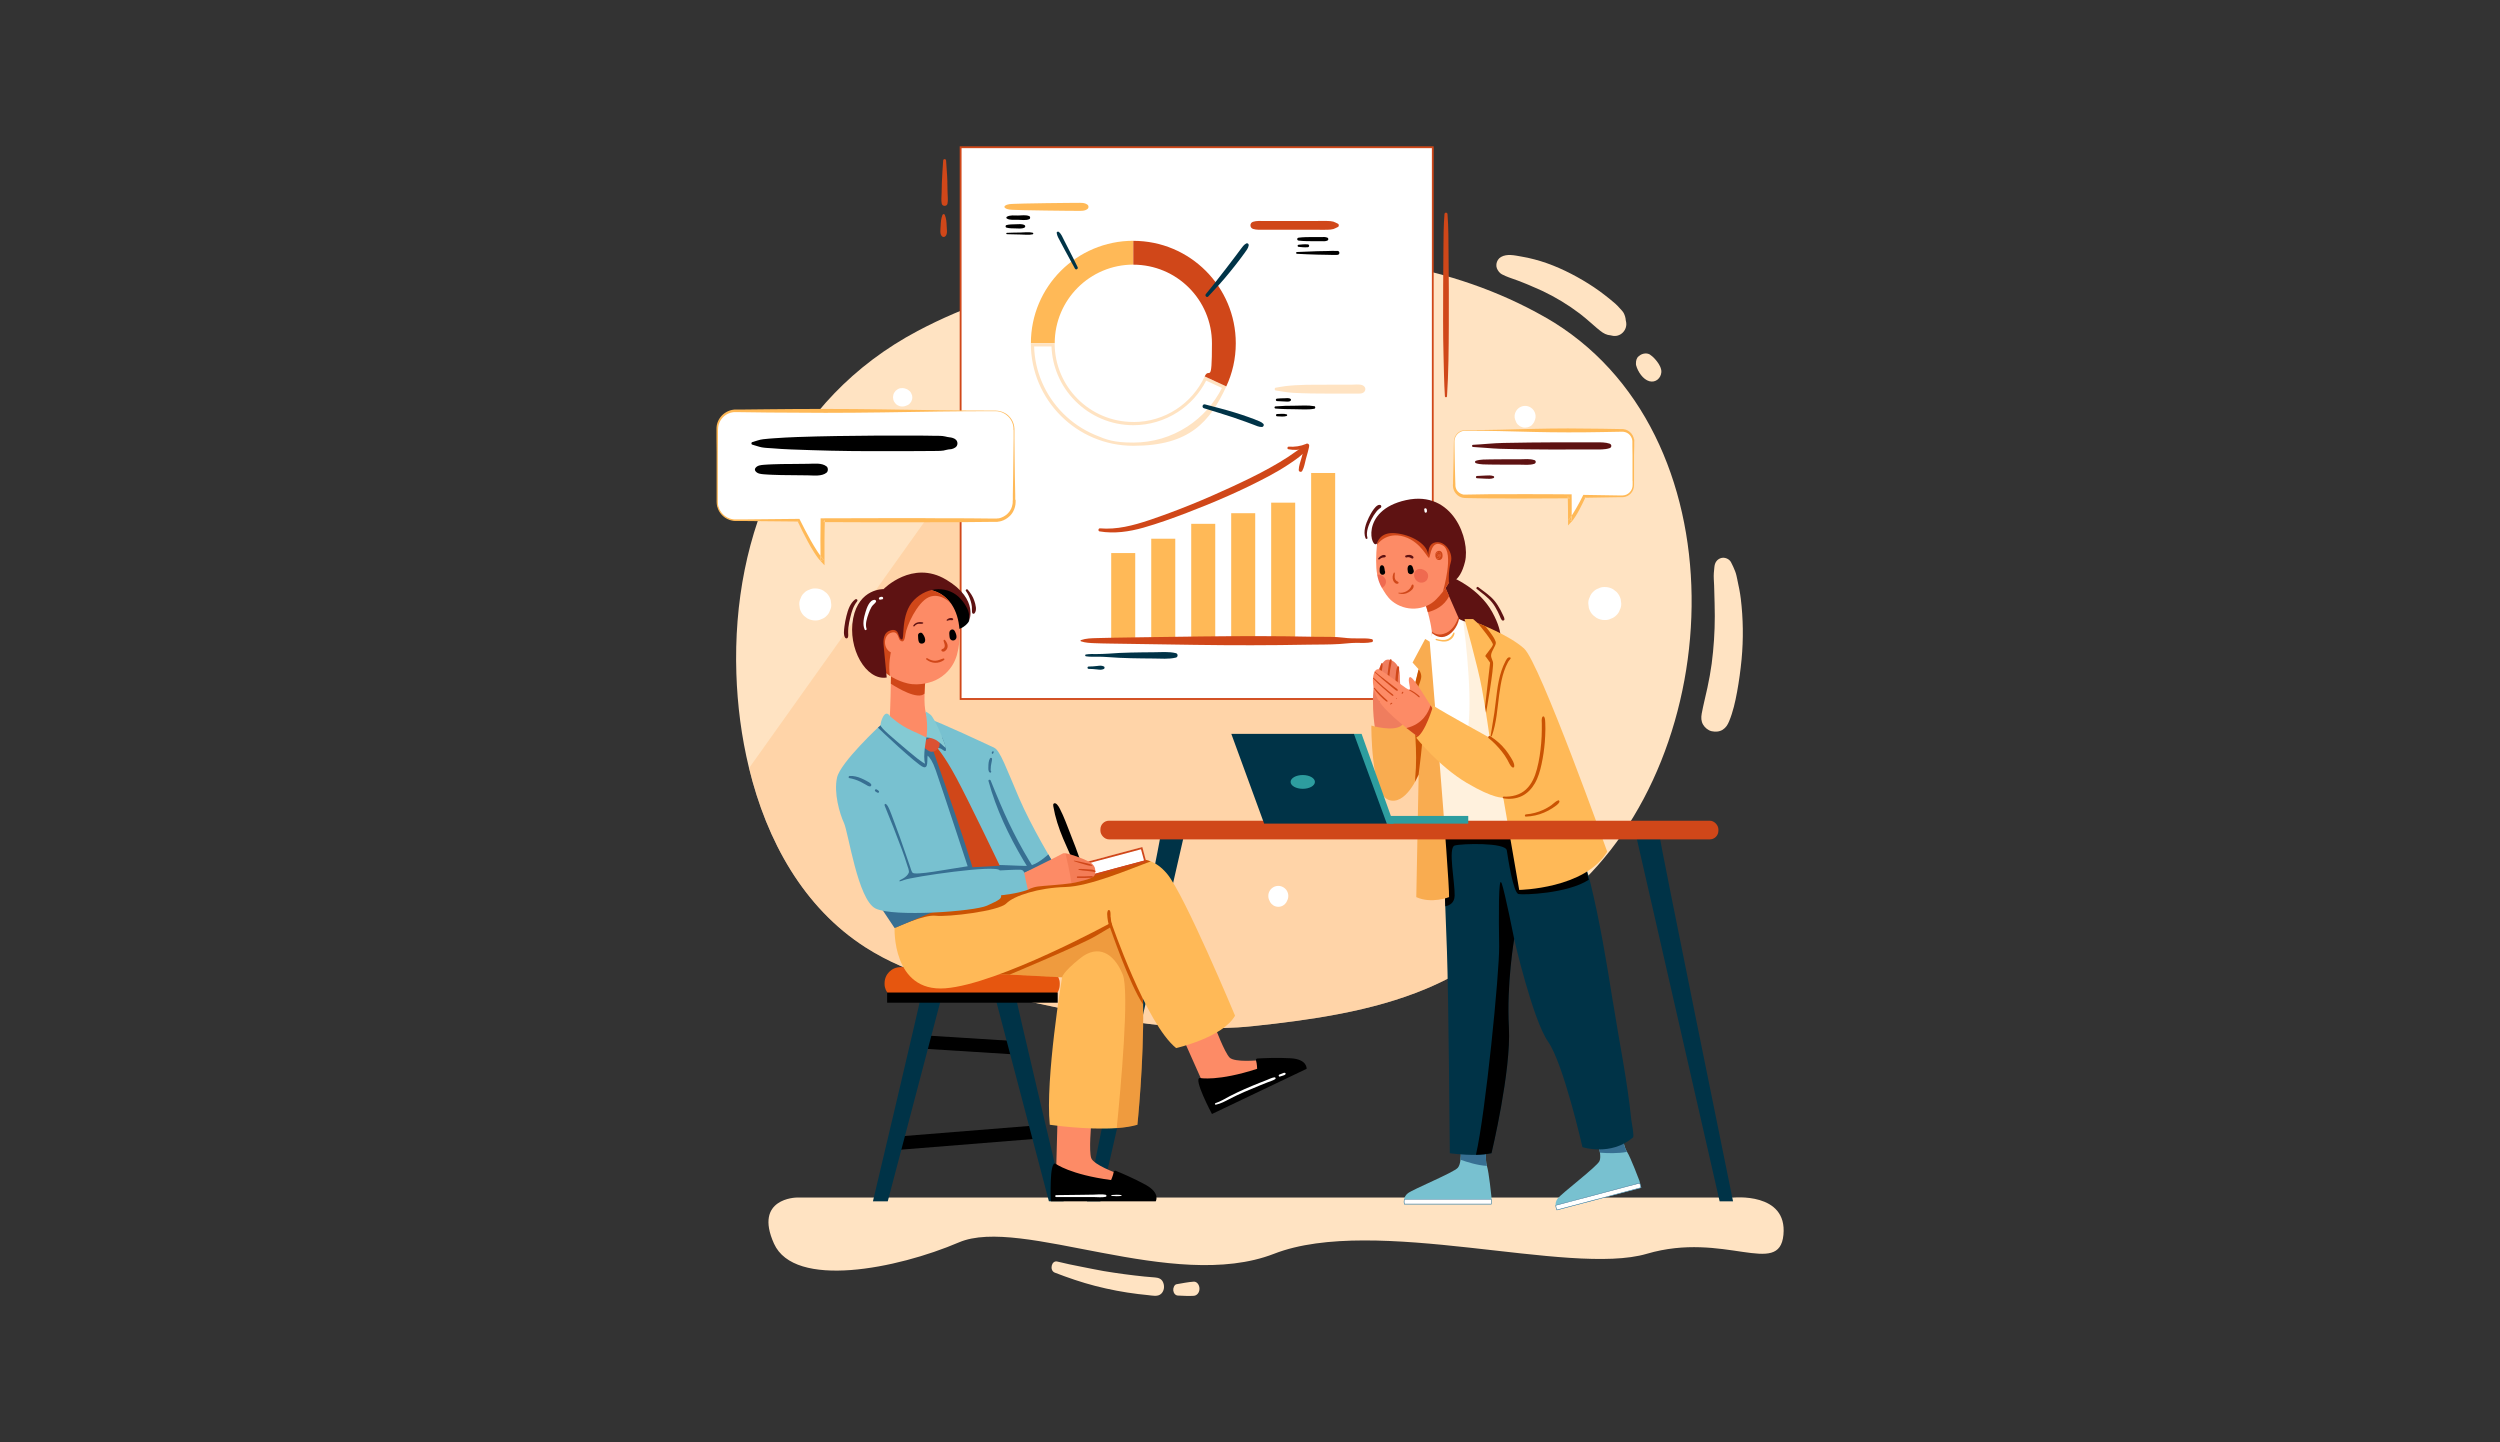 <?xml version="1.0" encoding="UTF-8"?>
<svg xmlns="http://www.w3.org/2000/svg" id="a" data-name="01" viewBox="0 0 4027.6 2323.6">
  <rect x="0" y="0" width="4027.6" height="2323.6" fill="#333333" stroke="none"/>
  <g>
    <path d="m2791.6,1929.3h-1508.2s-69.5.8-36.5,74.2c33,73.4,197.9,40.8,298-2,100-42.8,345.3,81.5,507.6,18.4,162.4-63.2,475.9,36.7,600.6,0,124.6-36.7,213.5,38.7,220.1-30.6,6.6-69.3-81.6-59.9-81.6-59.9Z" fill="#ffe3c2"></path>
    <path d="m1860.5,2058c-5.5-.6-10.9-.9-16.4-1.4-22-2.2-45.2-5.4-66.2-8.9-11.3-1.9-24.5-4.8-36.6-7.1-12.7-2.4-25.3-5.1-37.9-8.2-9.4-2.4-13.3,14.3-4,17.9,21.5,8.3,43.1,15.7,65.2,21.4,22.7,5.8,45.5,10.2,68.6,13,5.5.7,10.9,1.3,16.4,1.8,6.6.6,15.5,3.1,21.1-2.2,4.6-4.4,5.8-11.5,3.3-17.9-2.6-6.7-8.1-7.9-13.4-8.4Z" fill="#ffe3c2"></path>
    <path d="m1923.2,2064.8c-9.2.6-18.4,2.6-27.6,4.1-3.7.6-5.9,6.2-5.4,10.2.6,4.6,3.6,7.9,7.4,8.1,8.5.3,17.1,1,25.6.4,5-.3,9.2-5,9.2-11.4s-4.2-11.7-9.2-11.4Z" fill="#ffe3c2"></path>
  </g>
  <g>
    <path d="m2489.3,511.1c-151.3-86.5-330.1-109.5-501.8-99.5-171,9.9-356.7,40.7-509.4,121.7-207,109.8-299.1,323.7-291.8,551.6,1.6,50.7,8.2,102.5,20.4,152.5,28.5,117.1,87.9,225,187.8,288.9,72.1,46.2,158,64.9,241.7,82.6,126.7,26.8,252.2,57.9,382.4,44.2,92.8-9.8,191.4-23.7,278.2-59.9,62.3-26,125.1-68,181.1-112.1,17.4-13.7,34.1-27.5,50-41.2,259.5-223.1,279.6-747-38.6-928.9Z" fill="#ffe3c2"></path>
    <g opacity=".5">
      <path d="m2295.4,840.4c-1.8,5-4.7,9.5-8.5,13.2-1.6,1.5-3.6,3-5.8,2.9l-686.7-163.5-387.6,544.4c28.5,117.1,87.9,225,187.8,288.9,72.1,46.2,158,64.9,241.7,82.6,126.7,26.8,252.2,57.9,382.4,44.2,92.8-9.8,191.4-23.7,278.2-59.9,62.3-26,125.1-68,181.1-112.1l-181.7-647.8c.5,2.3,0,4.8-.9,7.1Z" fill="#ffc68d"></path>
    </g>
    <path d="m2619.2,516.2c-.3-4.1-1.4-8.1-3.3-11.8-1.4-2.6-4.1-5.3-6.2-7.6-2.4-2.6-4.7-5.2-7.3-7.5-5.6-4.9-11.4-9.5-17.3-14.1-11.2-8.7-23-16.6-35.3-23.8-24.2-14.2-50.5-26.4-77.7-33.5-7.2-1.9-14.4-3.5-21.8-4.7-10.3-1.8-22.5-4.7-32.1.8-4.2,2.4-6.7,6.6-7.4,11.2-.7,5.2,1.1,8.9,4.2,12.9,2.7,3.4,6.5,4.8,10.2,6.5,3.7,1.6,7.5,3,11.3,4.3,5.9,2,11.7,4.2,17.4,6.5,3.1,1.2,6.1,2.6,9.2,3.7-6.3-2.3-.8-.3.6.3,1.1.5,2.2,1,3.4,1.5,2.2,1,4.4,1.9,6.7,2.9.8.4,1.9.8,2.4,1,2.8,1.2,5.6,2.5,8.4,3.8,21.5,10.1,41.8,22.5,60.7,36.8,6.1,4.8,12.2,9.8,18,15,3.1,2.7,6.1,5.5,9.3,8.1,1.8,1.4,3.5,2.9,5.3,4.3,5.3,4.3,10.6,7.1,17.2,7.5.4.1.8.2,1.3.3,14.1,3.8,26.5-9.3,23.1-23.1-.1-.5-.2-.9-.3-1.4Z" fill="#ffe3c2"></path>
    <path d="m2658.6,571.5c-5-3.4-12.5-2.3-17,1.2-.6.4-1.1.9-1.6,1.4,0,0,0-.2,0-.2-3.2,2.5-4.5,7.1-4.4,11.2,0,.2,0,.5,0,.7,0,0,0,.1,0,.2,0,.3,0,.5,0,.8,0,0,0,.2,0,.2,0,.2,0,.5.1.7,0,.3.1.7.2,1,2.7,9.9,10.9,22.7,21.4,25.5,10,2.7,18.5-4.9,19.2-14.6.4-5.9-3.3-12.5-6.9-17.1-3.4-4.4-6.6-7.9-11.2-11Z" fill="#ffe3c2"></path>
    <path d="m2799,934.2c-1-4.5-1.8-9.2-3.5-13.5-2-5.1-4.2-10.1-6.8-15-2.8-5.4-10.4-8.5-16.2-6.6-6.5,2.1-9.8,7.3-10.5,13.9-.8,6.8-1.4,13.3-1,20.1.4,6.7.7,13.4.8,20.2.3,13,.8,26.1.8,39.2,0,25.6-1.7,51.3-5,76.7-1.8,13-4.1,26-6.9,38.8-3,14-6.6,27.7-9.2,41.8-1.1,6.2-1,12.1,2.3,17.7,2.8,4.8,8.2,9.3,13.7,10.5,5.9,1.3,12.4,1,17.7-2.3,5.3-3.4,8.1-7.9,10.5-13.7,6.3-15.3,9.8-31.1,12.8-47.3,3.2-17.5,5.6-35.1,7.3-52.8,3-32.3,2.6-65.1-1.3-97.3-1.2-10.1-3.3-20.2-5.5-30.2Z" fill="#ffe3c2"></path>
    <path d="m1338.3,966.9c-1.2-4.4-3.4-8.2-6.6-11.4-1.7-1.3-3.5-2.7-5.2-4-4-2.3-8.4-3.5-13-3.5-3.6-.1-6.9.6-10,2.2-3.2,1-6,2.8-8.3,5.3-2.5,2.3-4.3,5.1-5.3,8.3-1.6,3.1-2.4,6.4-2.2,10,.3,2.3.6,4.6.9,6.9,1.2,4.4,3.4,8.2,6.6,11.4,1.7,1.3,3.5,2.7,5.2,4,4,2.3,8.4,3.5,13,3.5,3.6.1,6.9-.6,10-2.2,3.2-1,6-2.8,8.3-5.3,2.5-2.3,4.3-5.1,5.3-8.3,1.6-3.1,2.4-6.4,2.2-10-.3-2.3-.6-4.6-.9-6.9Z" fill="#fff"></path>
    <path d="m2465.5,656.2c-2.6-1.5-5.4-2.3-8.5-2.3-3,0-5.8.8-8.5,2.3-2.5,1.5-4.5,3.5-6,6-2.5,3.8-3.2,9.4-1.6,13.7.2.4.3.8.5,1.2l1.6,3.9c1,1.9,2.4,3.4,4.2,4.5,1,1,2.2,1.7,3.6,2.1,1.9,1,4,1.5,6.2,1.4,1.4-.2,2.9-.4,4.3-.6,1.3-.5,2.6-1.1,3.9-1.6,1.9-1,3.4-2.4,4.5-4.2,1.4-1.6,2.4-3.4,2.9-5.5.2-.4.3-.8.5-1.2,1.6-4.3.9-9.8-1.6-13.7-1.5-2.5-3.5-4.5-6-6Z" fill="#fff"></path>
    <path d="m2611,965.2c-1.3-4.5-3.5-8.4-6.8-11.7-1.8-1.4-3.6-2.8-5.4-4.2-4.1-2.4-8.6-3.6-13.4-3.6-3.7-.1-7.1.6-10.2,2.3-3.3,1.1-6.1,2.9-8.6,5.5-2.6,2.4-4.4,5.3-5.5,8.6-1.7,3.2-2.4,6.6-2.3,10.2.3,2.4.6,4.7.9,7.1,1.3,4.5,3.5,8.4,6.8,11.7,1.8,1.4,3.6,2.8,5.4,4.2,4.1,2.4,8.6,3.6,13.4,3.6,3.7.1,7.1-.6,10.2-2.3,3.3-1.1,6.1-2.9,8.6-5.5,2.6-2.4,4.4-5.3,5.5-8.6,1.7-3.2,2.4-6.6,2.3-10.2-.3-2.4-.6-4.7-.9-7.1Z" fill="#fff"></path>
    <path d="m2059.4,1427.2c-5.7,0-11.1,3.1-13.9,8-1.5,2.5-2.2,5.2-2.2,8.2,0,2.9.7,5.6,2.2,8.2.2.6.5,1.1.7,1.7,1.4,2.3,3.2,4.1,5.5,5.5,2.4,1.4,5,2.1,7.7,2.1,2.8,0,5.3-.7,7.7-2.1,2.3-1.4,4.1-3.2,5.5-5.5.2-.6.5-1.1.7-1.7,1.5-2.5,2.2-5.2,2.2-8.2,0-2.9-.7-5.6-2.2-8.2-2.9-4.9-8.3-8-13.9-8Z" fill="#fff"></path>
    <path d="m2103.8,976.4c-1.1-3.8-3-7.1-5.8-9.9-1.5-1.2-3-2.3-4.6-3.5-3.5-2-7.3-3.1-11.4-3.1-3.1-.1-6,.5-8.7,1.9-2.8.9-5.2,2.5-7.2,4.7-2.2,2-3.7,4.5-4.7,7.2-1.4,2.7-2.1,5.6-1.9,8.7.3,2,.5,4,.8,6,1.1,3.8,3,7.1,5.8,9.9,1.5,1.2,3,2.3,4.6,3.5,3.5,2,7.3,3.1,11.4,3.1,3.1.1,6-.5,8.7-1.9,2.8-.9,5.2-2.5,7.2-4.7,2.2-2,3.7-4.5,4.7-7.2,1.4-2.7,2.1-5.6,1.9-8.7-.3-2-.5-4-.8-6Z" fill="#fff"></path>
    <path d="m1469.1,636.3l-1.4-3.4c-.9-1.7-2.1-3-3.7-4-1.4-1.3-3-2.1-4.8-2.6-.6-.2-1.2-.4-1.8-.6-2-.6-4-.7-5.9-.3-2,0-3.8.7-5.5,1.8-1,.8-2,1.6-3,2.3-1.8,1.9-3.1,4.1-3.8,6.6-.7,4.1-.7,3.8,0,7.9.5,1.9,1.4,3.6,2.7,5.1,1.1,1.6,2.4,2.9,4.2,3.8,1.2.5,2.4,1,3.6,1.5,2.6.7,5.3.7,7.9,0,.6-.2,1.2-.4,1.8-.6l3.4-1.4c1.7-.9,3-2.1,4-3.7.9-.9,1.5-1.9,1.8-3.1.9-1.7,1.3-3.5,1.2-5.5-.2-1.3-.3-2.5-.5-3.8Z" fill="#fff"></path>
  </g>
  <g>
    <g>
      <rect x="1547.6" y="237.2" width="760.6" height="888.9" fill="#fff"></rect>
      <path d="m1546.1,1127.6h763.6V235.7h-763.6v891.9Zm3-888.9h757.7v885.9h-757.7V238.7Z" fill="#d04719"></path>
    </g>
    <g>
      <path d="m1660.8,553h38.4c0-70,56.7-126.7,126.7-126.7v-38.4c-91.2,0-165.1,73.9-165.1,165.1Z" fill="#ffb957"></path>
      <g>
        <path d="m1896.3,661.5c-21,13.7-45.3,20.9-70.5,20.9-70.4,0-127.9-56.6-129.3-126.7h-33.2c.7,42.4,17.5,82.2,47.6,112.3,30.7,30.7,71.5,47.6,114.9,47.6s62.2-9.1,88.5-26.2c24.9-16.2,44.9-38.9,57.8-65.6l-30.1-14c-10.3,21-26.1,38.9-45.8,51.7Z" fill="#fff"></path>
        <path d="m1825.8,679.8c-70,0-126.7-56.7-126.7-126.7h-38.4c0,91.2,73.9,165.1,165.1,165.1s123.6-39.2,149.8-95.6l-34.8-16.1c-20.1,43.4-64,73.4-115,73.4Zm142.8-54.8c-12.7,25.2-31.9,46.7-55.7,62.2-25.9,16.9-56.1,25.8-87.1,25.8s-42.5-4.2-62.2-12.6c-19-8.1-36.1-19.6-50.8-34.3-14.7-14.7-26.2-31.8-34.3-50.8-7.7-18.1-11.9-37.3-12.5-57.1h28c.6,16,4.1,31.5,10.3,46.2,6.6,15.7,16.2,29.8,28.3,41.9,12.1,12.1,26.2,21.6,41.9,28.3,16.3,6.9,33.5,10.4,51.3,10.4,25.6,0,50.5-7.4,71.9-21.3,19.4-12.6,35-30,45.5-50.5l25.4,11.8Z" fill="#ffe3c2"></path>
      </g>
      <path d="m1825.8,388v38.4c70,0,126.7,56.7,126.7,126.7s-4.2,37.1-11.7,53.3l34.8,16.1c9.8-21.1,15.3-44.6,15.3-69.4,0-91.2-73.9-165.1-165.1-165.1Z" fill="#d04719"></path>
      <path d="m2007.6,392.3c-3.6,1.9-6.1,5.5-8.5,8.7-2.5,3.4-5,6.7-7.5,10.1-5.4,7.2-10.8,14.3-16.3,21.4-10.8,13.8-21.4,27.8-32.6,41.2-2.2,2.7,1.4,6.5,3.9,3.9,12.1-12.9,24-25.9,35.1-39.7,5.4-6.6,10.6-13.3,15.8-20.1,2.7-3.5,5.3-7.1,7.9-10.7,2.5-3.5,5.6-7.3,6.3-11.7.4-2.4-1.8-4.3-4.1-3.1Z" fill="#003347"></path>
      <path d="m2022.5,676c-4-1.5-8-3-12-4.4-7-2.5-14.1-4.8-21.2-7-15.8-4.9-31.9-8.8-48-13.1-4-1.1-5.6,5-1.7,6.2,15.7,4.8,31.4,9.6,47,14.7,6.9,2.3,13.7,4.7,20.5,7.2,3.9,1.5,7.9,2.9,11.8,4.4,4.2,1.6,9.6,4.2,14.1,3.9,2.6-.2,4-3.2,2.2-5.2-3-3.2-8.8-5-12.8-6.6Z" fill="#003347"></path>
      <path d="m1721.5,401.2c-2.5-4.8-5-9.6-7.4-14.5-2.2-4.4-4.3-9.8-8.1-13-1.2-1.1-3.8-.5-3.6,1.5.5,4.8,3.3,9.2,5.5,13.4,2.7,5,5.3,10,8,15,5.2,9.8,10.5,19.5,15.9,29.2,1.6,2.8,5.7.3,4.3-2.5-4.8-9.8-9.6-19.5-14.6-29.1Z" fill="#003347"></path>
      <g>
        <path d="m2155.4,360.4c-2.4-1-4.8-2.6-7.2-3.3-2.8-.8-6.1-1-9-1.1-5.6-.3-11.3,0-16.9,0-11.5,0-23,0-34.5,0-11.3,0-22.5,0-33.8,0-5.9,0-11.8,0-17.6,0-5.8,0-12.2-.5-17.7,1.3-5.6,1.8-5.6,9.6,0,11.5,5.6,1.8,12,1.3,17.7,1.3h16.9c11.5,0,23,0,34.5,0,11.3,0,22.5,0,33.8,0,5.9,0,11.8.3,17.6,0,2.8-.1,6.3-.3,9-1.1,2.4-.8,4.9-2.3,7.2-3.3,2-.9,2-4.4,0-5.3Z" fill="#d04719"></path>
        <path d="m2138.7,383c-3.2-1.5-6.7-1.2-10.1-1.1-4.1,0-8.3,0-12.4,0-8,0-16.2,0-24.1,1-3,.4-3,4.3,0,4.7,8,1,16.1.9,24.1,1,3.9,0,7.8,0,11.7,0,3.6,0,7.5.5,10.8-1.1,1.7-.8,1.7-3.7,0-4.6Z"></path>
        <path d="m2106.9,393.7c-4.9-.4-10,0-14.8.6-2.2.3-2.2,3.1,0,3.4,4.8.6,10,1,14.8.6,2.9-.2,2.9-4.4,0-4.6Z"></path>
        <path d="m2154.7,404.3c-5.4-.4-10.9,0-16.3.1-5.4,0-10.9.2-16.3.3-10.9.3-21.7.8-32.6,1.3-1.9,0-1.9,2.8,0,2.9,10.9.6,21.7,1,32.6,1.3,5.4.1,10.9.2,16.3.3,5.4,0,10.9.5,16.3.1,4.1-.3,4.2-6.1,0-6.5Z"></path>
      </g>
      <g>
        <path d="m1752.3,330.1c-4.6-3.9-10.8-3.3-16.5-3.3-5.4,0-10.8,0-16.3.1-11.6,0-23.2.2-34.7.4-11.3.2-22.7.3-34,.6-5.7.2-11.3.2-17,.5-5,.3-10.8,0-14.9,3.3-.9.7-.9,2.4,0,3.1,4.1,3.3,9.8,3,14.9,3.3,5.4.3,10.8.4,16.3.5,11.6.3,23.2.5,34.7.6,11.3.2,22.7.3,34,.4,5.7,0,11.3,0,17,.1,5.7,0,11.9.6,16.5-3.3,1.8-1.5,1.7-4.9,0-6.4Z" fill="#ffb957"></path>
        <path d="m1658.2,348.2c-5.4-2.4-12.6-1-18.3-1-5.5,0-12.9-1-17.8,2-1.1.7-1.1,2.3,0,2.9,4.8,2.9,12.3,1.9,17.8,2,5.8,0,13,1.4,18.3-1,1.9-.8,1.9-4.1,0-4.9Z"></path>
        <path d="m1650.5,362.6c-4.2-2.2-9.5-1.4-14.1-1.3-4.9.2-10.1,0-14.9,1.3-2,.6-2,3.5,0,4.1,4.8,1.4,10,1.1,14.9,1.3,4.6.1,9.9.9,14.1-1.3,1.6-.8,1.6-3.3,0-4.1Z"></path>
        <path d="m1663.7,374.9c-6.3-1.5-13.8-.4-20.2-.3-7.1,0-14.2.3-21.3.5-1.4,0-1.4,2.1,0,2.2,7.1.2,14.2.4,21.3.5,6.4,0,14,1.2,20.2-.3,1.3-.3,1.3-2.3,0-2.5Z"></path>
      </g>
      <g>
        <path d="m2193.2,620c-4.8-1-10.2-.4-15.1-.3-19.4,0-38.8,0-58.2.1-10.8,0-21.6.2-32.4.8-5.5.3-10.8.8-16.2,1.4-5.4.6-10.7,1.8-16.1,2.6-2.2.3-2.2,4.2,0,4.5,9.6,1.4,18.9,3.3,28.6,3.8,9.6.5,19.1.8,28.7,1,19.4.4,38.8.1,58.2.2,4.4,0,8.8,0,13.3,0,4.9,0,12,1,14.8-4.1,2.5-4.6-1-9-5.6-9.9Z" fill="#ffe3c2"></path>
        <path d="m2079,642.6c-2.7-1.9-6.6-1-9.8-1-3.9,0-7.8.2-11.8.6-2.6.2-2.6,3.8,0,4,3.9.3,7.8.5,11.8.6,3.2,0,7.1,1,9.8-1,1.2-.9,1.2-2.4,0-3.2Z"></path>
        <path d="m2117.4,654.4c-10-1.8-20.7-.9-30.8-.8-10.6,0-21.1.2-31.7,1.1-2.2.2-2.2,3.3,0,3.5,10.6.9,21.1,1,31.7,1.1,10.1,0,20.8,1.1,30.8-.8,2.1-.4,2.1-3.8,0-4.2Z"></path>
        <path d="m2072.7,667.5c-4.6-1.5-10.4-.5-15.2-.5-2.4,0-2.4,3.7,0,3.7,4.8,0,10.6,1.1,15.2-.5,1.4-.5,1.4-2.4,0-2.8Z"></path>
      </g>
    </g>
    <g>
      <rect x="1790.2" y="891" width="38.7" height="138.9" fill="#ffb957"></rect>
      <rect x="1854.7" y="867.9" width="38.7" height="161.9" fill="#ffb957"></rect>
      <rect x="1919.1" y="843.9" width="38.7" height="186" fill="#ffb957"></rect>
      <rect x="1983.5" y="826.8" width="38.7" height="203.1" fill="#ffb957"></rect>
      <rect x="2047.9" y="809.8" width="38.7" height="220.1" fill="#ffb957"></rect>
      <rect x="2112.3" y="762" width="38.7" height="267.9" fill="#ffb957"></rect>
      <path d="m2210.2,1029.7c-7.2-1.7-14.6-1.1-22-1.2-7.7,0-15.5-.1-23.1-1.1-14.9-2-30.5-1.2-45.6-1.5-30.8-.6-61.5-1.1-92.2-1.1-61.3,0-122.5.9-183.7,1.8-17,.3-33.9.4-50.9.8-8.6.2-17.2.3-25.8.6-8.4.2-17.4.4-25.4,3.2-1,.3-1,1.7,0,2,6.9,2.4,14.4,2.7,21.7,3,7.6.4,15.3.4,22.9.6,15.2.3,30.5.5,45.8.7,30.7.5,61.5.9,92.2,1.4,61.2.9,122.5.9,183.7-.3,16.9-.3,34,0,50.9-1.1,8.6-.5,17.1-1.8,25.8-1.8,8.6,0,17.4.7,25.7-1.2,2.3-.5,2.3-4.2,0-4.7Z" fill="#d04719"></path>
      <path d="m2103,717.4c-9.6,5.6-18.5,12.6-27.8,18.7-9.4,6.2-19.1,11.8-28.9,17.3-20.2,11.3-41.1,21.3-62,31-43.3,20.1-87.8,38.4-133,53.6-25.4,8.5-52.1,15.6-79.2,13.2-2.8-.2-3.4,4.4-.7,4.9,23.8,4,47.7.5,70.7-6,23.5-6.7,46.6-15,69.4-23.7,45-17.2,89.6-36.4,132.2-59.1,11.5-6.1,22.7-12.7,33.6-20,10.6-7.1,21.8-14.7,29.9-24.7,2.3-2.9-.6-7.5-4.2-5.4Z" fill="#d04719"></path>
      <g>
        <path d="m2104.3,715.1c-8.9,3.8-18.6,5.1-28.2,4.5-2.3-.1-2.9,3.6-.6,4.1,8.5,1.7,17,1.4,25.3-.7.6-2,1.2-4,1.9-5.9,1.4,1.4,2.8,2.8,4.1,4.1-2,.7-4,1.3-6.1,1.8-1.4,4.7-2.5,9.6-3.8,14.3-1.7,6.3-4.6,13.3-4.6,19.9,0,3,4.1,4.1,5.6,1.5,3.3-5.7,4.3-13.2,6-19.5,1.8-6.7,4-13.6,5.2-20.4.5-3.1-2.2-5-4.9-3.8Z" fill="#d04719"></path>
        <path d="m2102.8,717.1c-.7,1.9-1.3,3.9-1.9,5.9,2-.5,4.1-1.1,6.1-1.8-1.4-1.4-2.8-2.8-4.1-4.1Z" fill="#d04719"></path>
      </g>
      <path d="m1894.5,1052.3c-11.6-2.9-24.4-1.5-36.2-1.5-12.2,0-24.5.3-36.7.5-12.3.2-24.5.9-36.7,1.8-5.9.4-11.7.5-17.6.6-6,0-12.1-.3-18,.7-1.4.2-1.4,2.6,0,2.9,5.9,1,12,.7,18,.7,5.9,0,11.8.1,17.6.6,12.2.9,24.4,1.6,36.7,1.8,12.2.2,24.5.5,36.7.5,11.9,0,24.6,1.4,36.2-1.5,3.5-.9,3.5-6.2,0-7.1Z" fill="#003347"></path>
      <path d="m1778.4,1073.7c-3.6-1.8-6.8-1.3-10.7-.8-4.6.6-9.1.8-13.8.9-2.5,0-2.5,3.8,0,3.8,4.6.1,9.2.3,13.8.9,3.9.5,7.1,1,10.7-.8,1.5-.8,1.5-3.3,0-4.1Z" fill="#003347"></path>
    </g>
    <path d="m2332,345c-.2-3.2-4.7-3.2-4.9,0-1.5,19.2-1.6,38.3-1.7,57.5-.1,19.2-.3,38.3-.4,57.5,0,37.8-.5,75.7.6,113.5.6,21.6.8,43.3,2.2,64.9.1,2.2,3.3,2.2,3.4,0,2.5-38.2,2.7-76.7,2.9-115,.2-37.8,0-75.7-.4-113.5-.2-21.7,0-43.3-1.7-64.9Z" fill="#d04719"></path>
    <path d="m1526.3,293.5c-.3-11.7-1.5-23.2-2.1-34.9-.2-3-4.6-3-4.7,0-.6,11.6-1.8,23.2-2.1,34.9-.1,5.8-.2,11.6-.4,17.4-.1,5.6-1,11.8.2,17.3,1,4.6,8.3,4.6,9.2,0,1.2-5.5.3-11.7.2-17.3-.1-5.8-.2-11.6-.4-17.4Z" fill="#d04719"></path>
    <path d="m1522.3,346.4c-.8-2-3.2-2-4,0-2.2,5.3-2.7,11.9-2.9,17.6-.1,4.8-1.9,13.3,2.3,16.8,1.6,1.3,3.5,1.3,5.1,0,4.3-3.5,2.4-11.9,2.3-16.8-.1-5.7-.6-12.3-2.9-17.6Z" fill="#d04719"></path>
  </g>
  <g>
    <path d="m2341.7,931.1s-16.3,1.8-19.9,7.6,34.8,100.4,47.1,107.3c12.3,6.9,46.8-6.9,46.8-6.9,0,0,9.1-15.2-11.6-52.9-20.7-37.7-62.4-55.1-62.4-55.1Z" fill="#5e1212"></path>
    <path d="m2349.4,994.5l-15-34.2-7.6-17.5s-45.7,5.1-35.9,18.9c3.4,4.8,6.6,14.2,9.4,24.6,3,11.1,5.4,23.2,6.9,31.5,1.2,6.4,1.8,10.6,1.8,10.6,0,0-2.9,12.7,14.5,16.3,11,2.3,22.4-9.2,29.4-17.9,4-5.1,6.5-9.3,6.5-9.3l-3-6.8-7-16.1Z" fill="#fd8b66"></path>
    <path d="m2329.4,1019.8c-11.1,5.1-18.6,1-22.3-2.1,1.2,6.4,1.8,10.6,1.8,10.6,0,0-2.9,12.7,14.5,16.3,11,2.3,22.4-9.2,29.4-17.9.2-4.2.7-8.3,2.2-11.8.6-1.5,1.1-2.9,1.4-4.3l-7-16.1c-1.9,6-7.3,19.6-19.9,25.4Z" fill="#d04719"></path>
    <path d="m2290.9,961.6c3.4,4.8,6.6,14.2,9.4,24.6,10.7-2.6,26.5-9.5,34.2-25.9l-7.6-17.5s-45.7,5.1-35.9,18.9Z" fill="#d04719"></path>
    <path d="m2267,839.4c-19.2,6.5-45.7,15.2-45.7,15.2.2.7-1.7,10-3,23.5-.7,7.3-1.3,15.7-1.3,24.7s.4,15.8,1.7,22.8c1.4,7.6,3.7,14.7,7.6,21.3,3.8,6.5,8.8,15.3,16.1,21.3,21.8,17.8,53.3,15.8,71.4-2.7,3.7-3.8,7.4-8,11-12.6,13.9-18.2,25.2-42.4,20.6-67.5-5.8-31.5-59.1-52.6-78.3-46Z" fill="#fd8b66"></path>
    <path d="m2267,839.4c-19.2,6.5-45.7,15.2-45.7,15.2.2.7-1.7,10-3,23.5,0-.9,15.1-22.3,43.7-13.5,28.6,8.8,38.4,37.3,40.6,33.8,2.2-3.5,3.2-30.6,22-19.6,18.8,11.1,0,74.1,0,74.1,0,0,0,0,.2,0,13.9-18.2,25.2-42.4,20.6-67.5-5.8-31.5-59.1-52.6-78.3-46Z" fill="#d04719"></path>
    <g>
      <path d="m2395.4,1878.3c-3.2-9.5-.4-34.8-.4-34.8l-41.9,7.3s.8,9-.2,17.6c-.6,5.1-1.8,10.1-4.3,12.9-6.5,7.7-71.5,34.2-80.5,41.1-3.6,2.8-5.3,6.3-6,9.4-1.1,4.6,0,8.4,0,8.4h140.7v-11.7s-4.1-40.7-7.3-50c0,0,0-.1,0-.2Z" fill="#78c1d0"></path>
      <g>
        <path d="m2262.4,1939.8h140v-7.7h-139.9c-.8,3.6-.3,6.8,0,7.7Z" fill="#fff"></path>
        <path d="m2262.1,1940.2h140.7v-8.4h-140.6c-1.1,4.6,0,8.4,0,8.4Zm.7-7.7h139.3v6.9h-139.3c-.2-1.1-.6-3.8,0-6.9Z" fill="#376f92"></path>
      </g>
      <path d="m2395.1,1843.5l-41.9,7.3s.8,9-.2,17.6c10.3,3.7,28.1,9.2,42.4,9.9-3.2-9.5-.4-34.8-.4-34.8Z" fill="#376f92"></path>
    </g>
    <g>
      <path d="m2621.2,1855.8s0,0,0-.1c-5.5-8.3-9.3-33.5-9.3-33.5l-38.6,17.8s3.1,8.5,4.3,17c.7,5.1.8,10.2-.8,13.6-4.3,9.1-60.4,51.4-67.3,60.3-2.8,3.6-3.5,7.4-3.4,10.6.1,4.7,2.1,8.2,2.1,8.2l136-36.1-3-11.3s-14.4-38.2-19.9-46.5Z" fill="#78c1d0"></path>
      <g>
        <path d="m2506.4,1941.8c.2,3.7,1.5,6.6,1.9,7.4l135.3-35.9-2-7.4-135.2,35.9Z" fill="#fff"></path>
        <path d="m2506,1941.5c.1,4.7,2.1,8.2,2.1,8.2l136-36.1-2.2-8.1-135.9,36.1Zm2.5,7.3c-.5-1-1.5-3.6-1.7-6.7l134.6-35.7,1.8,6.7-134.7,35.7Z" fill="#376f92"></path>
      </g>
      <path d="m2573.2,1840s3.1,8.5,4.3,17c10.9.9,29.5,1.6,43.6-1.3-5.5-8.3-9.3-33.5-9.3-33.5l-38.6,17.8Z" fill="#376f92"></path>
    </g>
    <path d="m2598.5,1614.4c-10.3-64.9-21-129.9-36.7-193.7-3.8-15.6-9.5-30.4-13.2-46.2-.3-1.3-6.8-34-6.5-34-1.4,0-218.2-1.7-218.2-1.7,0,0,2.3,60.6,4.5,121.3.9,25.6,1.9,51.1,2.7,72.2,2.6,71,4.6,325.6,4.6,325.6,0,0,20.4,3,42,2.6,8.6-.2,17.3-.9,25.1-2.6,0,0,31.9-132.9,28-202.6-3.9-69.7,8.5-142.6,8.5-142.6,0,0,30,130.3,54.7,165.4,24.8,35.2,55.4,170,55.4,170,0,0,45.6,15,81.4-15.6,2.4-2-2.4-25.5-2.7-28.4-6.4-63.5-19.6-126.6-29.5-189.6Z" fill="#003347"></path>
    <path d="m2419.1,1422.8c-5.2-14.3-4.6,55.4-3.9,101.6.6,41.6-22,269.9-37.4,336,8.6-.2,17.3-.9,25.1-2.6,0,0,31.9-132.9,28-202.6-3.9-69.7,8.5-142.6,8.5-142.6,0,0-15-75.5-20.2-89.9Z"></path>
    <path d="m2542.2,1340.5l-218.2-1.7s2.3,60.6,4.5,121.3c6.7-1.4,14.7-5.4,15-17.1.7-20.2-11.1-77.5,0-80.8,11.1-3.3,82.1-5.2,84,7.8,2,13,10.4,68.4,18.9,70.3,7.3,1.7,78.8-.5,113.2-23-17.9-66-17.5-76.9-17.5-76.9Z"></path>
    <path d="m2449.6,1268.2c-16.3-84-61.7-259.5-71.7-261.3-7.2-1.3-15.2-4.3-20.7-6.6-4-1.7-6.6-3-6.6-3-2.6,13.3-12.6,25.6-23.5,28.5-10.9,2.9-19.5-5.6-19.5-5.6,0,0-12,31.3-11.7,60,.2,14.5,3.4,74.5,6.9,132.4,3.4,56.1,6.9,110.2,8,118.5,2,16,126.8,12.5,142.9-16.6,1.1-2,1.7-4.1,1.7-6.3,0-6.5-2.1-20.9-5.9-40h0Z" fill="#fff"></path>
    <g opacity=".2">
      <path d="m2449.6,1268.2c-16.3-84-61.7-259.5-71.7-261.3-7.2-1.3-15.2-4.3-20.7-6.6,3.7,27.5,18.1,144.5,4.4,190.4-9.4,31.4-37.7,28.8-58.8,21.8,3.4,56.1,6.9,110.2,8,118.5,2,16,126.8,12.5,142.9-16.6-1.2-14.4-2.6-30.1-4.2-46.3h0Z" fill="#ffb957"></path>
    </g>
    <path d="m2255.1,1087.5c.3-20.7-17.9-29.4-24.7-22.6-6.8,6.8-18.2,21.8-18.5,62.3-.3,40.5,7.1,63.6,7.1,63.6.8,10.6,39.2,0,39.2,0,0,0,5.2-51.4,3.5-54.1s-6.8-28.6-6.5-49.2Z" fill="#ef7d5e"></path>
    <path d="m2225.3,1068.9c-2.1,4.4-2.5,9.5-3.1,14.2-.7,5-1.2,10-1.4,15-.5,10.5,0,21.1.9,31.6.1,1.7,2.7,1.7,2.6,0-.6-10.1-.9-20.2-.3-30.3.3-4.9.7-9.9,1.4-14.8.7-5,2.2-10.2,2-15.2,0-1-1.6-1.6-2.1-.6Z" fill="#d04719"></path>
    <path d="m2239.3,1063c-2.1,5.1-2.3,11.5-3.1,16.9-.6,4.7-1.2,9.4-1.5,14.1-.8,10.7-.6,21.4.2,32.1,0,1,1.5,1,1.5,0,.2-10.5.6-21,1.4-31.5.4-5,1-10,1.7-15,.8-5.3,2.5-10.9,2.4-16.2,0-1.7-2.2-1.8-2.7-.4Z" fill="#d04719"></path>
    <path d="m2251.3,1074.2c-2,3.3-2.1,7.8-2.5,11.6-.5,4.4-.8,8.8-.9,13.2-.3,9,.2,18,.3,27,0,1.7,2.5,1.6,2.6,0,.4-8.6.5-17.1.8-25.7.2-4,.4-7.9.8-11.9.5-4.3,2.1-9.2,1.6-13.6-.2-1.3-1.9-2.1-2.7-.7Z" fill="#d04719"></path>
    <path d="m2296,1029.4l-20.3,38,9.8,10.9s-15.4,66.3-23.4,85.2c-.7,1.6-1.6,2.9-2.7,4.1-12.5,12.7-50.1,1.3-50.1,1.3,0,0-.8,108.3,27.2,119.5,28,11.2,49-40.5,49-40.5l-3.8,197.4c24.7,11.2,52.8,0,52.8,0,.9-29.9-31.2-411.5-31.2-411.5l-7.2-4.4Z" fill="#f9ac50"></path>
    <path d="m2289.5,1092.3c1.4-7.5-4.1-14-4.1-14l-10.2,41.3c.2,2.4.3,4.8.5,7.2,2.8,42.3,8.3,83.7,4.3,125.9-.2,2,.2,5.8-.8,7.6,0,0,6.2-12.4,6.2-12.4,0,0,7.6-56.7,7.6-79s-11.4-54.8-11.4-54.8c0,0,6.5-14.3,7.9-21.8Z" fill="#ca5303"></path>
    <path d="m2265.2,805.7c-75.8,16.7-55.6,82-46.6,69.6,0,0,3.8-18.9,29.6-16.3,25.7,2.5,48.2,16.7,51.8,30.8,3.6,14.1-4-12.7,12.3-16,16.3-3.3,29.4,17.8,25,31.9-4.4,14.1-3.1,33-3.1,33,0,0,17.3,1.8,26-33.7,8.7-35.5-19.2-116-95-99.3Z" fill="#5e1212"></path>
    <g>
      <path d="m2298,1125.9c-5.4-8.3-23.6-39.1-27.2-34.7-3.6,4.4,2.6,17.6,0,19.9-1.1,1-8.7-4.5-17.9-11.3-12.8-9.4-28.4-21.3-32.9-21.6-7.8-.5-13.2,22.3-1,46.9,1.7,3.3,4.2,7,7.3,10.8,10,12.3,26.2,26.2,39.6,36.9,13.1,10.4,23.6,17.8,23.6,17.8l22.7-42.3s-3.6-5.8-7.6-12.1c-2.3-3.6-4.7-7.3-6.6-10.3Z" fill="#fd8b66"></path>
      <path d="m2265.9,1172.9c13.1,10.4,23.6,17.8,23.6,17.8l22.7-42.3s-3.6-5.8-7.6-12.1c-3.2,11.1-12.5,30.3-38.7,36.6Z" fill="#d04719"></path>
      <path d="m2285.7,1120.6c-.7-.6-1.4-1.2-2.1-1.8-1.4-1.1-2.8-2.2-4.3-3.2-2.8-1.9-6-4-9.5-4.5-.2,0-.4.3-.2.5,1.3,1.1,2.7,1.8,4.1,2.7,1.5.9,3,1.8,4.5,2.8,1.4,1,2.8,2,4.1,3.2.7.6,1.3,1.1,1.9,1.7.6.5,1.3,1.3,2.1,1.5.5.1,1-.3.9-.9-.2-.8-.9-1.5-1.5-2Z" fill="#d04719"></path>
      <path d="m2248.6,1108.3c-1.2-.9-2.5-1.9-3.7-2.8-2.4-1.8-4.7-3.7-7.1-5.5-4.8-3.7-9.6-7.4-14.4-11.2-2.7-2.2-5.4-4.4-8.1-6.6-.6-.5-1.4.3-.8.8,9,8.2,18.2,16.2,27.7,23.9,1.3,1,2.6,2.1,3.9,3.1,1.3,1,2.8,2.5,4.5,2.9,1,.2,1.7-.7,1.2-1.6-.6-1.3-2.1-2.2-3.2-3Z" fill="#d04719"></path>
      <path d="m2243.4,1118.3c-.7-.6-1.5-1.1-2.2-1.7-1.4-1.1-2.7-2.2-4.1-3.3-2.8-2.2-5.5-4.5-8.1-6.8-5.4-4.7-10.6-9.6-15.8-14.4-.6-.6-1.6.3-1,1,4.8,5.3,10.1,10.2,15.5,15,2.7,2.4,5.4,4.7,8.2,7,1.3,1.1,2.7,2.2,4,3.3.7.6,1.4,1.2,2.1,1.7.6.5,1.4,1.1,2.2,1,.5,0,.7-.4.7-.9-.1-.8-.9-1.4-1.5-1.9Z" fill="#d04719"></path>
      <path d="m2233.1,1126.7c-.9-.8-1.8-1.6-2.7-2.4-1.9-1.6-3.7-3.3-5.5-5.1-3.5-3.5-6.9-7.2-10.2-10.9-.6-.7-1.9.2-1.3,1,2.9,4.1,6.1,7.9,9.7,11.5,1.7,1.8,3.5,3.5,5.4,5.2.9.8,1.8,1.6,2.8,2.3.9.7,2.1,1.9,3.2,2.1.6,0,1.3-.4,1-1-.4-1.1-1.6-1.8-2.4-2.6Z" fill="#d04719"></path>
      <path d="m2242.6,1132.2c-.2,0-.3,0-.5,0-.1,0-.2,0-.3,0-.2,0-.3.1-.4.2-.2.1-.3.2-.5.4-.3.2-.7.5-1,.7-.2.1-.3.3-.4.5,0,.2,0,.5,0,.6.2.4.7.5,1.1.3.4-.2.7-.4,1.1-.7.2-.1.3-.2.5-.3.1,0,.3-.2.4-.3.1-.1.2-.3.3-.4.2-.2.1-.6,0-.8,0-.1-.2-.2-.3-.2Z" fill="#d04719"></path>
      <path d="m2249.9,1124.6s0,0,0,0c0,0,0,0-.2,0,0,0,0,0-.1,0,0,0-.1,0-.2,0h0s0,0,0,0c0,0,0,0-.1,0,0,0-.2.1-.2.2,0,0,0,0,0,.1,0,0,0,.2-.1.2,0,0,0,.1,0,.2,0,0,0,.2,0,.2,0,0,0,.1.1.2,0,0,0,.1.2.1h.1c.1,0,.2,0,.3,0h.1c0-.1.2-.2.2-.3,0,0,0-.2.1-.2,0,0,0,0,0,0,0,0,0-.1,0-.2,0-.2,0-.3,0-.5,0,0,0,0,0,0Z" fill="#d04719"></path>
      <path d="m2260.5,1114.5c-.1,0-.3-.1-.4-.1-.1,0-.2,0-.3,0-.1,0-.2,0-.3.2-.2.1-.3.3-.4.5,0,.1-.2.2-.3.4-.2.2-.4.5-.6.7,0,.1-.1.2-.1.4,0,.1,0,.3,0,.4,0,.2.2.5.4.6.2.1.5.2.7,0,0,0,.2,0,.2,0,.1,0,.3-.2.3-.3.2-.3.3-.5.5-.8,0-.1.2-.3.3-.4.1-.2.2-.4.3-.6,0,0,0-.2,0-.2,0-.1,0-.2,0-.3,0-.2-.2-.3-.4-.4Z" fill="#d04719"></path>
    </g>
    <path d="m2455.5,1044.9c-25-22.4-74.7-40.9-74.7-40.9l-7.6-6.7h-13.8s21.4,75.9,27.9,111.5c6.5,35.5,12.7,79.8,12.7,79.8,0,0-73.2-40.2-91-51.8,0,0-12.7,44.2-27.4,51.8,0,0,36.5,46,81.1,72.5,44.6,26.5,59.1,23.9,59.1,23.9l25.7,148.7s106.2-1.8,141.8-61.6c0,0-108.8-304.7-133.8-327.1Z" fill="#ffb957"></path>
    <path d="m2393.2,1009l-12.4-5s25.4,30.4,24.3,34.8c-1.1,4.4-13.4,17.4-12.1,18.5,1.3,1.1,7.6,10.3,7.6,10.3l-8.1,70.8,1.6,10s13.3-74.4,11.1-82c-2.2-7.6-5.6-9.1.2-19.9s5.2-10.9,2.3-17c-2.9-6.2-14.5-20.4-14.5-20.4Z" fill="#ca5303"></path>
    <path d="m2424.9,1207.3c-6.8-8.6-15.1-15.3-24.2-21.4-1.9-1.3-4.4,1.8-2.5,3.3,8,6.2,15.1,13.9,21.4,21.7,3.2,4,6.1,8.3,8.6,12.7,2.4,4.1,4.2,9.6,8,12.5,1.4,1.1,3.2.4,3.3-1.4.5-5-3.1-10.3-5.6-14.5-2.7-4.5-5.7-8.9-9-13Z" fill="#ca5303"></path>
    <path d="m2487.9,1155c-.8-1.5-2.7-.9-3.3.4-1.3,3.2-.8,7.1-.7,10.5,0,3.3.1,6.7,0,10,0,7.2-.4,14.3-1,21.4-1.2,14-3.2,28-6.8,41.5-3.2,12.2-8.2,24.2-17.5,32.9-9.8,9.2-23.1,12.2-36.3,11.7-1.5,0-1.9,2.4-.4,2.7,10.3,1.7,20.5.9,30-3.7,8.9-4.3,15.9-11.9,20.8-20.4,5.5-9.5,8.5-20.2,10.8-30.8,2.6-11.9,4.3-24,5.3-36.1.5-6.9.8-13.8.9-20.7,0-3.3,0-6.7-.2-10-.2-3.2-.1-6.7-1.7-9.5Z" fill="#ca5303"></path>
    <g>
      <path d="m2320.5,895s0,0,0,0c0,0,0-.1,0-.2,0,.3,0,.4,0,.2,0,0,0,0,0,0,0,0,0,0,0,0Z" fill="#d04719"></path>
      <path d="m2320.5,895s0,0,0,0t0,0s0,0,0,0Z" fill="#d04719"></path>
      <path d="m2320.5,895s0,0,0,0c0,0,0,0,0,0,0,0,0,0,0,0Z" fill="#d04719"></path>
      <path d="m2320.6,895.1c0-.2.1-.3,0-.3,0,0,0,.1,0,.2,0,0,0,.1,0,.1Z" fill="#d04719"></path>
      <path d="m2320.6,895.1s0,0,0,0c0,0,0,0,0,0Z" fill="#d04719"></path>
      <polygon points="2320.5 895 2320.5 895 2320.5 895 2320.5 895 2320.5 895" fill="#d04719"></polygon>
      <path d="m2320.5,894s0,0,0,0c-.2,0-.5,1.3,0,0Z" fill="#d04719"></path>
      <path d="m2317.7,894.4c-.2-.5,0-.4.5.3.8-.3,1.6-.6,2.4-1,0,0,0,.2-.1.3,0,.2,0,.5,0,.7,0,.1,0,.2,0,.2,0,0,0,0,0,0,0-.1,0-.2,0-.2.9-1.6-.9-2-5.4-1,0,.4,0,.4,0,.2.1.6,0,1.3.1,1.9,0,0,0,.1,0,.2,0-.1,0-.2,0-.4,0,.5,0,.6,0,.4-.1,1,.7.8,2.5-.5-.2-.2-.3-.5-.3-.8,0-.1,0-.3,0-.4Z" fill="#d04719"></path>
      <path d="m2320.5,895s0,0,0,0c0,0,0-.1,0-.2,0,0,0,0,0,.2Z" fill="#d04719"></path>
      <path d="m2320.5,895.2s0,0,0,0c0,0,0,0-.2-.3-.2-.2-.4-.4-.6-.5-.7.5-1.3,1-1.8,1.3.5.7,1.5,1,2.3.7,0,0,0-.1,0-.2,0-.3.1-.6.2-.9Z" fill="#d04719"></path>
      <path d="m2321.1,888.1c-2.8-1.6-6.2-.5-7.8,2.2-.5.9-.9,2-1.1,3.1-.4,1.8-.3,3.1.6,4.5-.4-1.6-.2-3.5.3-4.9.9-2.7,4.4-4.9,6.8-2.6,1.2,1.2,1.3,3.3,1.1,4.9,0,.5-.4.9-.7,1.1-.3.9-.6,1.6-1.3,2.3-1.4,1.4-4.2,1.6-5.6,0-.2-.3-.4-.5-.6-.8.2.6.4,1.2.7,1.7,1.6,2.5,4.9,3.5,7.6,2,2.2-1.3,2.9-3.8,2.9-6.2,0-2.6-.3-5.8-2.9-7.3Z" fill="#d04719"></path>
      <path d="m2318.9,898.7c.7-.7,1.1-1.4,1.3-2.3-.7.3-1.8,0-2.3-.7-1.8,1.3-2.7,1.4-2.5.5,0,0,0-.1,0-.2-.1-.6,0-1.3-.1-1.9,0,.3,0,.2,0-.2,4.4-1,6.2-.7,5.4,1,0,0,0,0,0,.3,0,0,0,0,0,0,0,0,0,0,0,0,0,.3-.1.6-.2.9,0,0,0,.1,0,.2.4-.2.7-.5.7-1.1.2-1.6.1-3.7-1.1-4.9-2.4-2.4-6-.1-6.8,2.6-.5,1.5-.7,3.3-.3,4.9.2.3.3.5.6.8,1.4,1.6,4.1,1.4,5.6,0Z" fill="#d04719"></path>
      <path d="m2320.4,894.8c0,.2.1.3.2.3,0,0,0,0,0,0,0,0,0,0,0-.1,0,0,0,0,0,0,0,.2,0,.1,0-.2,0,0,0,.1,0,.2,0,0,0-.1,0-.2,0-.2,0-.5,0-.7-.5,1.2-.2,0,0,0,0,0,0,0,0,0,0,0,0-.2.1-.3-.8.3-1.6.6-2.4,1-.5-.8-.7-.9-.5-.3,0,.1,0,.3,0,.4,0,.3.1.6.3.8.5-.4,1.1-.8,1.8-1.3.2.1.4.3.6.5Z" fill="#d04719"></path>
      <path d="m2315.5,895.7c0,.1,0,.3,0,.4,0,.3,0,.1,0-.4Z" fill="#d04719"></path>
    </g>
    <g>
      <path d="m2230.8,919.6s0,0,0,0c0,0,0,0,0,0Z"></path>
      <path d="m2230.9,919.8c0,0,0-.1,0-.2,0,0,0,0,0,0-.1-.3-.1-.4,0,0,0,0,0,0,0,0,0,0,0,0,0,0,0,0,0-.5,0-.5,0-.5-.2-1-.2-1.4-.3-1.9-.5-4-1.6-5.6-1.3-1.8-4.1-2.2-5.3,0-1.3,2.3-1.3,5.6-1.2,8.2,0,3.2,2.5,6.6,6.1,5.5,1.7-.5,2.8-2,2.8-3.7,0-.2,0-.3,0-.5,0-.6-.1-1.2-.4-1.7Z"></path>
    </g>
    <path d="m2275.6,913c-1.5-3.5-5.9-3.7-7.4,0-1,2.7-.5,5.8,0,8.5.4,2.5,3.6,4.1,5.9,3.4,2.3-.7,4.3-3.4,3.4-5.9-.7-1.9-1.1-4.3-1.8-6Z"></path>
    <path d="m2226,895c-2.3,1-4.1,2.5-5.6,4.5-.9,1.3,1.1,2.7,2.1,1.6,1.4-1.4,3-2.4,4.9-2.8,1.6-.4,3.6.1,4.8-1.2.4-.4.6-1.2.2-1.8-1.5-2.1-4.5-1.2-6.5-.4Z" fill="#5e1212"></path>
    <path d="m2264.6,895c-1.8.8-.5,3.7,1.3,3.1,2.3-.8,4.7-.6,6.8.7,1.5.9,3.7,2.2,4.4-.3.2-.7,0-1.5-.5-2-3-3.2-8.3-3.2-12.1-1.5Z" fill="#5e1212"></path>
    <path d="m2250.3,936.2c-1.3-.7-2.2-2-2.8-3.4-1.2-3-.3-6.4-.4-9.5,0-.9-1.3-1.4-1.7-.5-1.9,3.8-2.6,8.6-.8,12.7,1.3,2.8,4.5,6.2,7.8,4.6.9-.4,1-1.8.3-2.5-.8-.8-1.4-.8-2.4-1.4Z" fill="#d04719"></path>
    <path d="m2274.3,942.6c-2.2,8.4-12.4,13.6-20.7,12.2-.8-.1-1.1,1-.3,1.2,6.1,1.7,10.8,1.2,16.3-2,3.9-2.3,8.9-6.1,7.6-11.3-.4-1.4-2.5-1.4-2.8,0Z" fill="#d04719"></path>
    <g opacity=".3">
      <path d="m2290.4,916.8c-5.4-1.2-10.8,1.4-12,7.1-1,4.9,1.2,10.1,5.4,12.9,4.3,2.9,10.4,2.4,14-1.3.9-.9,1.6-2,2-3.2,1-2.1,1.3-4.6.6-7-1.3-4.5-5.6-7.4-10-8.5Z" fill="#ce1b1b"></path>
    </g>
    <g opacity=".3">
      <path d="m2222.5,925.9c-1.3-.3-2.6-.4-3.9-.2,1.4,7.6,3.7,14.7,7.6,21.3,1.4-.5,2.6-1.3,3.7-2.4.9-.9,1.6-2,2-3.2,1-2.1,1.3-4.6.6-7-1.3-4.5-5.6-7.4-10-8.5Z" fill="#ce1b1b"></path>
    </g>
    <path d="m2297.6,819.3c-1-1.2-3.3-.2-3.2,1.3,0,1.2.6,2.2.6,3.5,0,1,.9,1.9,1.9,1.9s1.8-.9,1.9-1.9c0-.8,0-1.6,0-2.4-.1-.9-.4-1.6-1-2.4Z" fill="#fff"></path>
    <path d="m2225,814.3c-7.2-5.6-17.5,14.8-19.8,19.4-4.7,9.7-9.6,22.9-5.2,33.5.7,1.8,3.6,1.1,3-.8-3-9.3,2.4-21.7,6.6-30,2.2-4.2,4.7-8.3,7.6-11.9,1.4-1.8,3-3.5,4.9-4.9,1.5-1.1,2.9-1.4,3.2-3.4.1-.6,0-1.4-.5-1.8Z" fill="#5e1212"></path>
    <path d="m2417.2,982.5c-2.7-5-5.7-9.9-9.3-14.3-7.4-9-17.4-15.4-26.5-22.4-1.7-1.3-4,1.6-2.3,3,8.5,6.9,17.8,13.1,24.7,21.8,3.6,4.4,6.4,9.4,9,14.5,1.1,2.3,2.2,4.6,3.2,6.9,1.1,2.5,1.9,5.3,3.8,7.2,1.3,1.4,4,.4,3.9-1.6-.1-2.6-1.5-4.8-2.6-7.2-1.3-2.7-2.5-5.4-3.9-8Z" fill="#5e1212"></path>
    <path d="m2341.5,1019.5c-2.3,4.5-5,8.5-9.9,10.4-5.6,2.1-11.9,1-17.5-.7-1.3-.4-1.9,1.7-.6,2.1,6.1,1.9,14,3.6,20.2.9,5-2.2,9.1-6.7,9.6-12.2,0-1-1.4-1.4-1.9-.5Z" fill="#ffb957"></path>
    <path d="m2510,1289.5c-4.1,1.6-7.5,5.5-11.1,8-3.8,2.6-7.8,4.9-12,6.9-8.9,4.2-18.7,6.8-28.5,7.6-2.3.2-2.4,3.7,0,3.6,10.1-.4,19.9-2.5,29.2-6.5,4.8-2,9.5-4.5,13.8-7.4,3.5-2.4,8.9-5.6,10.8-9.5.6-1.3-.5-3.5-2.2-2.8Z" fill="#ca5303"></path>
    <path d="m2321.5,1318c-2.4,0-4.6.9-6.9,1.2-2.7.4-5.6.6-8.4.6-5.5,0-11-.8-16.5-1.6-2.2-.3-3.1,2.9-.9,3.3,5.9,1.2,12,2.4,18,2.8,5,.3,12,.3,16-2.9,1.4-1.2.2-3.4-1.4-3.4Z" fill="#ca5303"></path>
    <path d="m2432.8,1059.2c-3.9-1.4-6.2,3.9-7.7,6.6-2.4,4.7-4.4,9.5-6.1,14.5-3.6,10.7-5.7,21.9-7.2,33-1.6,11.5-2.7,23.1-4.3,34.6-1.7,12.5-4.3,24.8-6,37.3-.2,1.2,1.4,1.7,1.9.5,7.6-21,8.9-44.2,11.8-66.1,1.4-10.4,3-20.8,5.7-30.9,1.4-5.1,3.1-10.2,5.2-15.1,1.1-2.5,2.3-5,3.6-7.4,1.1-2,2.8-3.3,3.9-5.2.4-.7,0-1.6-.7-1.8Z" fill="#ca5303"></path>
  </g>
  <g>
    <path d="m1751.2,1935.4h21.6l135.3-592.3-38.8,4.4c1.7.2-118.1,587.9-118.1,587.9Z" fill="#003347"></path>
    <path d="m2673.9,1347.5l-38.8-4.4,135.3,592.3h21.6s-119.8-587.7-118.1-587.9Z" fill="#003347"></path>
    <rect x="1772.8" y="1322.2" width="995.6" height="30.1" rx="13.9" ry="13.9" fill="#d04719"></rect>
  </g>
  <path d="m1724.6,1343.8c-5.4-13.6-10.3-27.6-17-40.6-1.3-2.6-2.7-5.1-4.7-7.2-1.4-1.5-3.6-2.7-5.2-1.5-1.2,1-1.1,2.9-.8,4.4,3.1,18.1,8.8,35.3,15.9,52.2,3.6,8.4,7.3,16.7,11,25.1,3.2,7.2,5.5,16.3,10.1,22.7,2.2,3.1,6,2.6,7.7-.6,1.8-3.4.4-7.8-.8-11.1-5-14.6-10.5-29-16.2-43.3Z"></path>
  <g>
    <rect x="1425.1" y="1558.1" width="282.2" height="53.5" rx="25.7" ry="25.7" fill="#e6560f"></rect>
    <rect x="1550" y="1604.8" width="21.5" height="156.8" transform="translate(-217 3135.3) rotate(-86.4)"></rect>
    <rect x="1443" y="1822.9" width="237.3" height="21.5" transform="translate(-140.7 129.9) rotate(-4.6)"></rect>
    <path d="m1406.4,1935.4h23.8l87.8-333.5-34.3,2.5c1.1.1-77.4,331.1-77.4,331.1Z" fill="#003347"></path>
    <path d="m1636.3,1604.3l-34.3-2.5,87.8,333.5h23.8s-78.5-330.9-77.4-331.1Z" fill="#003347"></path>
    <rect x="1429.2" y="1599" width="274.8" height="16.4"></rect>
  </g>
  <g>
    <g>
      <path d="m1758,1865.7c-4-11,0-55.1,0-55.1l-54.4-2.9-2.2,82.5s80.3,25.2,89.8,24.1c9.5-1.1,7.3-24.5,7.3-24.5,0,0-36.5-13.1-40.5-24.1Z" fill="#fd8b66"></path>
      <path d="m1846.3,1909.1c-19-10.5-40.8-19.7-48.8-22.9-1.4-.6-3,.3-3.3,1.9-.9,5.8-4.2,13-4.2,13-66.1-8.8-89.4-26.3-89.4-26.3-10.5-5.8-7.7,60.6-7.7,60.6h169s8-13.1-15.7-26.3Z"></path>
    </g>
    <g>
      <path d="m1981,1703.8c-8.3-8.2-23.8-49.8-23.8-49.8l-50.4,20.8,33.6,75.4s83.3-11.9,91.4-16.9c8.1-5.1-3.9-25.2-3.9-25.2,0,0-38.6,3.9-47-4.3Z" fill="#fd8b66"></path>
      <path d="m2079.5,1704.9c-21.7-1.3-45.3-.1-53.9.4-1.5,0-2.6,1.6-2.1,3.1,1.7,5.6,1.8,13.5,1.8,13.5-63.4,20.6-92,14.8-92,14.8-12-.7,19.2,58,19.2,58l152.5-72.8s1.6-15.3-25.5-17Z"></path>
    </g>
    <path d="m1836.8,1540.7c-13.2-104.4-61-82.3-76.5-76.5-13.8,5.2-145.6,83.5-174,100.5-3.5,2.1-5.4,3.2-5.4,3.2.2,0,1.3,0,3,.1,6.7.3,23.4,1.2,42.6,2.1,37.5,1.9,84.5,4.4,84.5,4.4,0,0-27.2,164-19.8,237.5,0,0,59.8,8.9,107.9,5.4,12.2-.9,23.7-2.6,33.3-5.4,0,0,10.6-100.1,9.2-193.7-.4-27.3-1.8-54-4.8-77.6Z" fill="#ffb957"></path>
    <g opacity=".3">
      <path d="m1836.8,1540.7c-13.2-104.4-61-82.3-76.5-76.5-13.8,5.2-145.6,83.5-174,100.5-3.5,2.1-5.4,3.2-5.4,3.2.2,0,1.3,0,3,.1,6.7.3,23.4,1.2,42.6,2.1,37.5,1.9,84.5,4.4,84.5,4.4,0,0,.9-8.1,29.5-30.9,28.6-22.8,54.3-8.1,68.3,26.5,11.1,27.5-3.4,184.3-9.7,247.3,12.2-.9,23.7-2.6,33.3-5.4,0,0,10.6-100.1,9.2-193.7-.4-27.3-1.8-54-4.8-77.6Z" fill="#ca5303"></path>
    </g>
    <path d="m1760.3,1464.2c-13.8,5.2-145.6,83.5-174,100.5-.9,1.2-1.7,2.3-2.4,3.3,6.7.3,23.4,1.2,42.6,2.1,0,0,114.4-47.8,138.1-61.8l23.7-14s31.9,93,53.3,123.9c-.4-27.3-1.8-54-4.8-77.6-13.2-104.4-61-82.3-76.5-76.5Z" fill="#ca5303"></path>
    <path d="m1853.9,1387.6c-16.9-6.7-29.6-1.3-29.6-1.3,0,0-285.1,44.1-301.4,50.7-16.1,6.5-80.2,56.9-81.7,58.1,0,0,0,0,0,0,0,0-4.2,103.7,81.7,97.1,85.9-6.6,267.5-105.9,267.5-105.9,0,0,55.9,163.2,104.4,202.2,0,0,75-16.9,94.9-52.2,0,0-81.6-195.6-109.6-228.7-9.1-10.8-18.2-16.8-26.3-20Z" fill="#ffb957"></path>
    <path d="m1824.3,1386.3s-285.1,44.1-301.4,50.7c-16.1,6.5-80.2,56.9-81.7,58.1,1.4-.6,47.5-22.1,66.2-19.8,19,2.3,101.6-7.3,113.8-19.8,12.2-12.5,52.2-25.3,95.4-26.5,39.2-1.1,103-28.7,137.3-41.3-16.9-6.7-29.6-1.3-29.6-1.3Z" fill="#ca5303"></path>
    <polygon points="1441.2 1495.1 1536 1455.4 1414.7 1455.4 1441.2 1495.1" fill="#376f92"></polygon>
    <path d="m1542.1,955c-19.5-14.8-44.7-16-50.6-5.7-6,10.4,9.1,53.8,33,62.9,23.9,9.1,36.2-10.6,36.2-10.6,4.4-19.4.9-31.9-18.6-46.7Z"></path>
    <path d="m1489.4,1117.5c.2-7,.8-15.3,1.7-25.1,5-51.8-55.7-3.6-55.7-3.6,0,0,0,5-.2,12.7-.4,22.3-1.6,67.1-3.6,75.3-2.8,11,65.6,25.1,67.3,16.8,1.7-8.3,2.8-26.7-1.9-33.6-3.8-5.6-8.5-12.4-7.5-42.4Z" fill="#fd8b66"></path>
    <path d="m1435.4,1088.8s0,5-.2,12.7c11,7.1,43.3,26.5,54.2,16,.2-7,.8-15.3,1.7-25.1,5-51.8-55.7-3.6-55.7-3.6Z" fill="#d04719"></path>
    <path d="m1531.7,971.8c-18.3-25.4-47.1-22.5-47.1-22.5-29.8,4.1-66.7,23.2-76.9,43.3-.1.3-.3.6-.4.9-5.5,11.2-7.5,24.5-7.6,36.9,0,1.5,0,3,0,4.6.1,5.2.5,10.4,1.7,15.3,0,0,0,0,0,0,.9,3.6,2.2,7.1,4.1,10.4,2.9,5.8,7.6,11,12.2,15.5.3.3.5.5.8.8,4.7,4.5,9.8,8.4,15.3,11.9,1.3.8,2.6,1.6,3.9,2.3,7.7,4.4,16,7.8,24.6,9.8,9.6,2.3,19.6,1.8,29.1-.1,1.7-.3,3.4-.7,5.1-1.2,15.5-4,28.6-13.8,37.1-26.8,3.5-5.4,6.2-11.3,8-17.6,7.2-25.5,6.6-58.8-8.4-81.5-.5-.7-.9-1.4-1.4-2Z" fill="#fd8b66"></path>
    <path d="m1484.5,949.3c-29.8,4.1-66.7,23.2-76.9,43.3-.1.3-.3.6-.4.9-4,8.4-7.4,22.1-7.6,36.9,0,1.5,0,3,0,4.6.2,5.1.7,10.2,1.7,15.3,0,0,0,0,0,0,.9,3.6,2.2,7.1,4.1,10.4,2.9,5.8,7.6,11,12.2,15.5.3.3.5.5.8.8,4.7,4.5,9.8,8.4,15.3,11.9-3.1-17.3,1.5-37.9,1.5-37.9-12.8-6.3-12.4-27,0-31.5,12.4-4.4,11.5,9.8,15,12.3,3.5,2.5,6.9,3.5,8.5-9.8,1.6-13.2,18.9-51.3,37.4-59.8,18.6-8.5,35.5,9.5,35.5,9.5h0c-18.3-25.4-47.1-22.5-47.1-22.5Z" fill="#d04719"></path>
    <path d="m1524.2,933.8c-54.3-32.5-100.8,15.3-100.8,15.3,0,0-39.5-1.3-48.9,47-9.4,48.3,20.9,101,54,95.4-1.6-15.6-2.9-31.2-4.5-46.8-1-9.5-2.3-23,7.8-28,4.4-2.2,10.2-3.2,13.7,1.3,2.4,3.1,3,11.1,7.1,12.3,5.5,1.7-2.7-40.8,20-63.7,22.7-22.9,56.4-22.9,75.4-1.4,19,21.5,12.7,36.4,12.7,36.4,0,0,17.9-35.3-36.4-67.8Z" fill="#5e1212"></path>
    <path d="m1602,1204.7c-9.1-4.1-87.8-41.4-106.6-47-4.3-1.3,4.3,29.9-3,30.5-24.4,1.9-73.9-19.9-73.9-19.9,0,0-64.5,59.7-70,84.4-5.5,24.7,4.1,57.9,11.2,73.2,7.1,15.3,22.2,123.5,50.8,137.7,28.6,14.2,159.2,4.8,179.7-4.6,20.6-9.4,23.3-11.2,22.6-16.7,0,0,25.8-2.3,43-8.9l42.8-40.2s-37-61.3-56.9-107.7c-19.9-46.4-30.6-76.6-39.8-80.7Z" fill="#78c1d0"></path>
    <path d="m1518.7,1207.9c10.5,8.3,2.6-11.5,0-18.1-2.6-6.5-17.3-7.4-17.3-7.4l-8.9,5.7s-9.8,5-21.9-.7c-12.1-5.7-50-20.4-50-20.4l-6.2,5.2c.2.7,62.6,59.7,72.9,63.5,8.8,3.2,5.9-11.7,7.2-18.4,3.3,2.9,8,9.2,12.9,23.3,9.4,26.7,52.6,158.2,52.6,158.2l15.2-1.5s-51.6-166.8-71.4-189.9c4.1-2.7,9.3-3.9,14.9.6Z" fill="#376f92"></path>
    <path d="m1656.9,1394.9c-13.5.9-63.7-4.3-97,.5-33.3,4.8-86.4,15.8-90,10.3-1.9-2.9-2.8-6.8-3.9-10-2.5-7.1-5-14.3-7.4-21.4-6.1-17.7-12.2-35.4-19-52.9-2.1-5.3-3.8-10.7-6.1-16-1.3-2.9-2.6-6.1-4.6-8.6-2-2.5-4-2.2-3.8.2,0,.6.2,1.3.6,2.1,9.4,23.1,18.7,46.2,27.3,69.6,3,8.2,6,16.5,8.5,25,.9,3,3.9,9.5,2.4,12.7-3.2,7.1-13.5,11.2-13.5,11.2,0,0-6.4,5,6.4,0,12.8-5,148.9-25.2,153.9-15.3,0,0,28.4-1.6,33.6-1.1,5.3.5,5.7,5,5.7,5l44.9-19.4-6-10.4s-18.5,17.6-32,18.5Z" fill="#376f92"></path>
    <g>
      <rect x="1730" y="1380.8" width="114" height="21.8" transform="translate(-298.7 508.4) rotate(-15)" fill="#fff"></rect>
      <path d="m1727.3,1394.8l6.4,23.9,113-30.2-6.4-23.9-113,30.2Zm8.5,20.3l-4.9-18.2,107.3-28.7,4.9,18.2-107.3,28.7Z" fill="#d04719"></path>
    </g>
    <path d="m1667.3,1401.5c-3.1-4.9-6.2-9.8-9.2-14.8-6-9.9-11.7-20-17.2-30.2-10.9-20.3-20.8-41.2-29.8-62.5-5.1-12.1-10.2-24.3-15.1-36.6-.9-2.1-4.2-1.4-3.5,1,12.2,44.8,32.6,87.6,56.2,127.5,3.4,5.7,6.9,11.4,10.5,17.1,3.3,5.2,7,11.5,11.8,15.5,1.8,1.5,5.2.1,4.3-2.5-1.7-5.2-5.1-10.1-7.9-14.7Z" fill="#376f92"></path>
    <g>
      <path d="m1507.4,1201.9l-5.1,4.3s32.9,93.1,48.5,140.9c15.5,47.8,15.8,50.1,15.8,50.1l44.1-2.5s-48.7-101.8-69.5-140.6c-20.8-38.9-33.8-52.1-33.8-52.1Z" fill="#d04719"></path>
      <path d="m1502.3,1186.4s-10.1,6.6-16.2,7.1c-6.2.5,2.5,12.8,11,16.7,8.5,3.9,15.3-5.5,15.3-5.5,0,0,4.1-7.1-1.6-18.3-5.7-11.2-8.5,0-8.5,0Z" fill="#db5233"></path>
    </g>
    <path d="m1468.1,1176.6c-19.4-8.5-34.5-23.1-34.5-23.1-8.4-12.8-15.4,10.3-15,14.9.5,4.6,19.7,20.4,44.4,41.4,24.7,21,27.4,20.4,27.4,20.4-4.1-11.4,2.1-41.8,2.1-41.8,0,0-5-3.2-24.4-11.7Z" fill="#84cad3"></path>
    <path d="m1498.7,1151.2c-8.2-6.4-7.5-4.2-7.5-4.2,4.6,24.4,1.3,41.2,1.3,41.2,0,0,9.6-.5,18.3,5.9,8.7,6.4,13.3,13,12.8,9.6-.5-3.4-16.7-46.2-24.9-52.6Z" fill="#84cad3"></path>
    <path d="m1479,1023.4c.2,3.6,0,7.6,1.4,10.9,1.9,4.2,9,3.1,9.9-1.3.9-4.6-1.5-9.1-4.3-12.5-2.3-2.7-7.1-.5-7,2.9Z"></path>
    <path d="m1536.9,1015.1c-1.7-1.5-3.7-1.3-5.4,0-3.3,2.6-1.9,7.8-1.7,11.2.1,3,2.5,5.6,5.6,5.6s5.5-2.6,5.6-5.6c0-2.1-.4-4-1.2-6-.6-1.6-1.6-4-2.9-5.2Z"></path>
    <path d="m1486.6,1002.7c-5.8-1.3-11.9-.1-15.2,5-.8,1.2,1.1,2.2,1.9,1.1,1.6-2.2,4-3.6,6.8-3.9,2.3-.2,4.4.4,6.6-.3.9-.3,1-1.7,0-1.9Z" fill="#5e1212"></path>
    <path d="m1530.3,995.7c-1.9.4-3.6,1.4-5,2.7-.9.8.2,2.1,1.2,1.6,1.4-.7,2.9-1,4.5-1,1.3,0,2.8.6,4-.1.6-.4.9-1.2.5-1.9-.9-1.7-3.5-1.6-5.2-1.2Z" fill="#5e1212"></path>
    <path d="m1520.1,1032.5c.7,2.6,2.3,5.9,1.9,8.7-.2,1.2-.7,2.6-1.7,3.4-.9.7-1.9.7-2.8,1.3-1.2.9-1.3,2.5,0,3.3,3.5,2.3,7.5-1.9,8.6-5,1.7-4.8-.6-9.4-3.7-13.1-.9-1.1-2.7,0-2.3,1.4Z" fill="#d04719"></path>
    <path d="m1520,1060.8c-4.5,1.2-8.4,3.6-13.2,3.7-4.6.1-9-1.6-12.9-4.1-1.2-.8-2.7,1.1-1.6,2,8.5,6.8,19.6,7.4,28.6.9,1.2-.9.5-3-1.1-2.5Z" fill="#d04719"></path>
    <path d="m1377.5,965.8c-8,6.3-11.4,16.7-13.8,26.3-1.4,5.7-2.6,11.5-3.3,17.3-.6,5.3-1.9,13.2,1.1,17.9,1.2,1.9,4,1.5,4.6-.6.8-2.5.3-5,.3-7.6,0-2.8,0-5.6.4-8.3.6-5.5,1.7-11,3.1-16.3,2.2-9.2,4.8-18.1,10.9-25.6,1.8-2.2-.9-4.9-3.1-3.1Z" fill="#5e1212"></path>
    <path d="m1558.9,949.8c-1.3-1.5-4,.5-2.8,2.2,3.6,4.9,6.2,11.1,7.9,16.9.8,2.7,1.4,5.5,1.7,8.4.4,3.3-.2,6.7.5,9.9.3,1.6,2.6,2.2,3.7,1,4.5-5,1.7-14.5-.2-20.2-2.3-7.1-6.1-12.6-10.8-18.2Z" fill="#5e1212"></path>
    <path d="m1409,966.4c-8.4,0-12.8,13.5-14.7,19.9-2.6,8.6-5.2,19.7-1.2,28.1.8,1.7,3.6.5,3-1.3-2.7-7.5.7-17.6,3.3-24.8,1.3-3.6,2.7-7.2,4.7-10.5,1.9-3.2,5-5,7-7.9,1.1-1.5-.4-3.5-2-3.6Z" fill="#fff"></path>
    <g>
      <path d="m1420.7,961.4c-1.3,0-2.6.3-3.8,1-.9.5-1.3,1.9-.7,2.8.6,1,1.8,1.2,2.8.7,0,0,.1,0,.2,0-.3,0,.1,0,0,0,0,0,0,0,.1,0,.2,0,.4-.1.6-.2,0,0,.1,0,.1,0-.1,0,0,0,0,0,0,0,0,0,.1,0,.2,0,.4,0,.6,0,1.1,0,2.2-1,2.1-2.1,0-1.1-.9-2.1-2.1-2.1Z" fill="#fff"></path>
      <path d="m1419.1,965.9c.1,0-.3,0,0,0h0Z" fill="#fff"></path>
      <path d="m1419.9,965.7c0,0-.1,0,0,0h0Z" fill="#fff"></path>
    </g>
    <path d="m1396.1,1258.1c-2.8-1.5-5.7-3-8.6-4.2-5.8-2.5-12.2-4.2-18.6-3.8-1.9.1-2.6,3.2-.5,3.5,6.3,1.1,12,3,17.8,5.8,2.8,1.4,5.5,2.9,8.1,4.4,2.4,1.4,4.4,2.9,7.1,3.2,1.8.2,3-2.1,2-3.6-1.8-2.6-4.7-3.8-7.4-5.3Z" fill="#376f92"></path>
    <path d="m1412.3,1271.8c-.9-.5-2.1-.2-2.6.7-.5.9-.2,2,.7,2.6,1.2.8,2.4,1.7,3.7,2.1,1.8.5,2.8-1.7,1.7-2.9-1-1.1-2.3-1.7-3.5-2.5Z" fill="#376f92"></path>
    <path d="m1596.7,1232.1c.4-3.1,1.5-6.3,1.6-9.5,0-1.8-2.5-2.4-3.4-.9-2.3,3.8-2.5,9.1-2.6,13.4,0,3-.6,7.7,2.4,9.5,1.4.9,3.1-1.2,1.8-2.3-.9-.9-.3-4-.3-5.1,0-1.7.2-3.4.5-5.1Z" fill="#376f92"></path>
    <g>
      <path d="m1600.3,1213s0,0,0,0c0,0,0,0,0,0Z" fill="#376f92"></path>
      <path d="m1599.4,1210.4c-.5.2-.9.5-1.2,1-.2.4-.4.9-.5,1.4-.1.7.2,1.4.9,1.6.7.2,1.4-.2,1.6-.9,0-.1,0-.3.1-.4,0,0,0,0,0,0,0,0,0,0,0,0,0,0,.1-.3.2-.3.1-.2.2-.4.3-.6,0,0,.1-.4,0-.3.4-1-.4-1.9-1.4-1.4Z" fill="#376f92"></path>
    </g>
    <path d="m1789.2,1477.6c-.2-3.3.3-6.9-.8-10.1-.5-1.4-2.8-2.1-3.6-.5-1.6,3.4-1.1,7.5-.7,11.2.4,4.1,1.2,8.1,2.3,12,.8,2.9,5.2,1.7,4.6-1.3-.8-3.8-1.4-7.6-1.6-11.5Z" fill="#ca5303"></path>
    <g>
      <path d="m1753.2,1387.6c-9.3-4.7-28.3-11.7-36.7-12.9-1.9-.3-3.2-.3-3.9.1-3.3,2.2-62.6,31.4-62.6,31.4,0,0,3.5,17.2,5.9,27.2,0,0,6.4-3.8,16.1-5.2,8.2-1.2,37.9-2.8,54.1-5.3,2.9-.5,5.4-.9,7.2-1.4,12-3.3,29.4-5.7,30.7-13.4,1.4-7.7.6-14.8-10.8-20.5Z" fill="#fd8b66"></path>
      <g opacity=".2">
        <path d="m1753.2,1387.6c-9.3-4.7-28.3-11.7-36.7-12.9,2.6,11,7.9,34.2,9.6,48.3,2.9-.5,5.4-.9,7.2-1.4,12-3.3,29.4-5.7,30.7-13.4,1.4-7.7.6-14.8-10.8-20.5Z" fill="#d04719"></path>
      </g>
      <path d="m1759.4,1393.7c-4.1-2.3-9-3.1-13.6-4.1-5.1-1.1-10.1-2.3-15.3-3.1-.6,0-.8.7-.2.9,4.9,1.8,9.8,3.2,14.8,4.6,4.5,1.3,9.2,3,14,2.9.6,0,.9-.9.3-1.2Z" fill="#d04719"></path>
      <path d="m1753.9,1400.6c-5.3-.4-10.6-.9-15.8-.6-.7,0-1,1.2-.2,1.4,4.1.9,8.4,1.3,12.6,1.6,4.5.4,8.8,1.1,13.3,1.8.9.1,1.6-.9.9-1.6-2.5-2.7-7.4-2.3-10.8-2.6Z" fill="#d04719"></path>
      <path d="m1759.3,1411.4c-7.8.5-15.5.7-23.3.5-1.6,0-1.6,2.5,0,2.5,7.8.2,15.6,0,23.3-.4,1.7-.1,1.7-2.7,0-2.6Z" fill="#d04719"></path>
    </g>
    <path d="m1781.4,1924.8c-6.1-1.3-13.3-.3-19.6-.2-6.6,0-13.2.2-19.9.3-13.5.2-27,.3-40.4.5-2,0-2,3.1,0,3.1,13.5,0,27,0,40.4,0,6.6,0,13.2,0,19.9,0,6.3,0,13.4,1,19.6-.4,1.6-.4,1.6-2.9,0-3.2Z" fill="#fff"></path>
    <path d="m1806.5,1925.3c-5.2-.9-10.2-.4-15.5-.1-.9,0-.9,1.4,0,1.5,5.2.3,10.3.8,15.5-.1.6-.1.6-1.1,0-1.2Z" fill="#fff"></path>
    <path d="m2053.1,1735.6c-4.2.6-8.6,2.9-12.6,4.5-3.9,1.5-7.9,3-11.8,4.6-8,3.2-16,6.5-23.9,10-7.9,3.5-15.8,7.2-23.5,11.2-7.6,3.9-14.9,8.7-23.1,11.3-1.6.5-1,2.9.7,2.5,7.9-1.7,14.8-5.5,21.9-9.2,7.9-4.1,16-7.9,24.2-11.5,8.2-3.6,16.5-7,24.9-10.4,4.1-1.7,8.3-3.3,12.4-5,3.9-1.6,8.6-2.7,12.1-5.1,1.5-1,.5-3.1-1.2-2.9Z" fill="#fff"></path>
    <path d="m2070.1,1728.4c-1.6-.4-2.9.4-4.4,1-1.5.6-3.1,1.2-4.6,1.8-1.9.8-1.2,3.9.9,3.2,1.7-.5,3.3-1.1,5-1.6,1.6-.5,3-.8,4-2.2.6-.8,0-2-.9-2.2Z" fill="#fff"></path>
  </g>
  <g>
    <rect x="2237.4" y="1314.5" width="128" height="12.4" fill="#2d9d9f"></rect>
    <path d="m2181.2,1182.3s-23.5,22.1-14.3,45c9.2,22.9,67.2,99.7,67.2,99.7h11.1l-51.6-144.7h-12.4Z" fill="#2d9d9f"></path>
    <polygon points="1983.7 1182.3 2036.6 1326.9 2234.2 1326.9 2181.2 1182.3 1983.7 1182.3" fill="#003347"></polygon>
    <ellipse cx="2098.8" cy="1259.7" rx="19.6" ry="11.1" fill="#2d9d9f"></ellipse>
  </g>
  <g>
    <path d="m1603.8,661.9h-418.6c-16.4,0-29.7,13.3-29.7,29.7v116.9c0,16.4,13.3,29.7,29.7,29.7h101.3c9.1,19,26.8,54,38.5,65.3,0,0-.5-36.1.3-65.3h278.6c16.4,0,29.7-13.3,29.7-29.7v-116.9c0-16.4-13.3-29.7-29.7-29.7Z" fill="#fff"></path>
    <g>
      <path d="m1325.2,841.4c1,0,2.1,0,3.1,0,0-1,0-2.1,0-3.1l-3.2,3.1Z" fill="#ffb957"></path>
      <path d="m1284.3,839.2c.2.4.4.9.6,1.3h1.5s-2.1-1.3-2.1-1.3Z" fill="#ffb957"></path>
      <path d="m1327,901.4c-1-1.1-2.1-2.1-3-3.3l-1.5-1.7-.6-.9c0,2.7,0,5.3.1,8l5-2.2Z" fill="#ffb957"></path>
      <path d="m1635.6,805.3v-7.6c-.1,0-.6-30.6-.6-30.6l-.4-30.6c-.1-10.2-.3-20.4-.3-30.6v-7.6c0,0,0-3.8,0-3.8v-1.9c0-.6,0-1.3,0-1.9-.2-5.2-1.7-10.3-4.4-14.7-1.3-2.2-3-4.2-4.8-6-1-.9-1.9-1.8-3-2.5-.5-.4-1-.8-1.6-1.1l-1.7-1c-4.5-2.5-9.7-3.8-14.8-3.9-30.4,0-60.8-.2-91.3-.6l-91.3-1.4c-30.4-.4-60.8-.7-91.3-.7-30.4,0-60.8.1-91.3.5l-45.6.5h-5.7c0,0-1.4,0-1.4,0h-.7s-.8,0-.8,0h-1.5c-.5.1-1,.1-1.5.2-4,.5-7.9,1.8-11.4,3.8-7,3.9-12.4,10.6-14.7,18.3l-.7,2.9c-.2,1-.3,2-.4,3,0,1,0,2-.1,3,0,1,0,1.9,0,2.9v11.4c0,0,.2,22.8.2,22.8v45.6c.1,0,0,22.8,0,22.8v11.4c0,3.9.6,7.9,2.1,11.6,2.8,7.4,8.6,13.6,15.8,16.9,3.6,1.7,7.5,2.7,11.5,2.9h1.5c0,0,1.4,0,1.4,0h2.9s5.7,0,5.7,0l89.8.9c-.2-.4-.4-.9-.6-1.3l2.1,1.3h-1.5c5.2,11.1,10.6,22,16.5,32.8,3,5.6,6.2,11.2,9.7,16.6.9,1.4,1.7,2.7,2.6,4,.9,1.3,1.8,2.7,2.8,4l1.5,2,1.6,1.9c1,1.3,2.2,2.5,3.4,3.8l5,5.4v-7.6c-.1-10.9-.1-21.7,0-32.6,0-9.8.2-19.6.5-29.4-1,0-2.1,0-3.1,0l3.2-3.1c0,1,0,2.1,0,3.1,39.7.1,79.4.4,119.1.3,20.4,0,40.7,0,61.1-.1h30.6c0,0,30.6-.3,30.6-.3,10.2,0,20.4-.2,30.6-.3,1.3,0,2.5,0,3.8,0h2.1c.3-.2.7-.2,1-.2l1-.2,2.1-.3c.7-.2,1.3-.4,2-.5l1-.3c.3,0,.7-.2,1-.4l1.9-.7c2.5-1.2,5-2.5,7.1-4.3,1.1-.8,2.1-1.8,3.1-2.7.5-.5.9-1,1.4-1.5.5-.5.9-1,1.3-1.6l1.2-1.7c.4-.6.7-1.2,1.1-1.8.7-1.2,1.2-2.4,1.8-3.7,1-2.6,1.8-5.2,2.1-7.9.2-1.3.3-2.7.3-4.1,0-.7,0-1.3,0-2v-1.9Zm-2.6-112.7v1.9s0,3.8,0,3.8v7.6c-.1,10.2-.3,20.4-.4,30.6l-.4,30.6-.5,30.6v7.6c-.1,0-.2,1.9-.2,1.9,0,.6,0,1.3,0,1.9,0,1.2-.1,2.4-.4,3.5-.3,2.3-1.1,4.6-2,6.7-.6,1-1,2.1-1.7,3.1-.3.5-.6,1-1,1.5l-1.1,1.4c-.3.5-.7.9-1.2,1.3-.4.4-.8.9-1.2,1.3-.9.8-1.7,1.6-2.7,2.2-1.8,1.4-4,2.5-6.1,3.4l-1.6.6c-.3,0-.5.2-.8.3l-.8.2-1.7.4-1.7.2h-.9c-.3.1-.6.1-.9.2h-1.7c-1.2,0-2.5,0-3.8,0-10.2-.1-20.4-.3-30.6-.3l-30.6-.2h-30.6c-20.4-.2-40.7-.3-61.1-.2-40.7,0-81.5.2-122.2.3h-3.1s0,3.1,0,3.1c-.2,10.9-.3,21.8-.3,32.7,0,8.2,0,16.4.2,24.7l.6.9,1.5,1.7c.9,1.2,2,2.2,3,3.3l-5,2.2c0-2.7,0-5.4-.1-8l-.7-1c-.9-1.2-1.8-2.5-2.7-3.8-.9-1.3-1.7-2.6-2.6-3.9-3.4-5.2-6.6-10.7-9.7-16.1-3.1-5.5-6.1-11-9-16.6-2.9-5.6-5.8-11.2-8.6-16.9l-.7-1.4h-1.5s-91.3.9-91.3.9h-5.7c0,0-2.9,0-2.9,0h-1.4s-1.4,0-1.4,0c-3.6-.1-7.2-1-10.6-2.5-6.6-3-12.1-8.7-14.7-15.5-1.4-3.4-2-7-2-10.7v-11.4s0-22.8,0-22.8v-45.6c.1,0,.3-22.8.3-22.8v-11.4c.1-.9,0-1.9.1-2.8,0-.9,0-1.8.2-2.7l.4-2.7.7-2.6c2.2-6.9,7.2-12.8,13.5-16.2,3.2-1.7,6.6-2.7,10.2-3.1.4,0,.9,0,1.3,0h1.3c0,0,.7,0,.7,0h.7s1.4,0,1.4,0h5.7c0,0,45.6.6,45.6.6,30.4.3,60.8.4,91.3.5,30.4,0,60.8-.3,91.3-.7l91.3-1.4c30.4-.4,60.8-.6,91.3-.6,5,0,10.1,1.3,14.4,3.9l1.6,1c.6.3,1,.7,1.5,1.1,1,.7,1.9,1.6,2.9,2.4,1.8,1.8,3.4,3.7,4.6,5.9.7,1,1.2,2.2,1.7,3.3.3.6.4,1.2.7,1.8.2.6.5,1.2.6,1.8.3,1.2.7,2.4.8,3.7,0,.6.2,1.2.2,1.9v1.9c.1.6.1,1.3.1,1.9Z" fill="#ffb957"></path>
    </g>
  </g>
  <g>
    <path d="m2613.2,693.1h-252.7c-9.9,0-18,8-18,18v70.5c0,9.9,8,18,18,18h168.1c.5,17.6.2,39.4.2,39.4,7.1-6.8,17.7-27.9,23.3-39.4h61.1c9.9,0,18-8,18-18v-70.5c0-9.9-8-18-18-18Z" fill="#fff"></path>
    <g>
      <path d="m2525.5,799.6c0,1,0,2.1,0,3.1,1,0,2.1,0,3.1,0l-3.2-3.1Z" fill="#ffb957"></path>
      <path d="m2552.1,801.9h1.5c.2-.5.4-.9.6-1.3l-2.1,1.3Z" fill="#ffb957"></path>
      <path d="m2632.3,707.1l-.4-1.8c-1.4-4.8-4.7-9-9.1-11.5-2.2-1.3-4.6-2.1-7.1-2.4-.6-.1-1.3-.1-1.9-.2-.3,0-.6,0-.9,0h-.9s-3.4,0-3.4,0l-27.5-.5c-18.4-.3-36.7-.4-55.1-.5-18.4,0-36.7.3-55.1.7l-55.1,1.4c-18.4.4-36.7.6-55.1.6-3.1,0-6.3.8-9,2.3-2.7,1.5-5.1,3.8-6.7,6.5-1.7,2.7-2.6,5.8-2.7,9,0,3.1-.1,6.2-.2,9.2,0,6.1-.2,12.3-.3,18.4-.1,6.1-.3,12.3-.4,18.4l-.5,18.4v4.6c-.1,0-.2,1.2-.2,1.2,0,.4,0,.7,0,1.2,0,.9,0,1.7.2,2.6.2,1.7.7,3.4,1.3,5,.4.8.7,1.6,1.1,2.3.2.4.4.8.7,1.1l.8,1.1c.2.4.5.7.8,1,.3.3.6.7.9,1,.6.6,1.2,1.2,1.9,1.8,1.3,1.1,2.9,2,4.5,2.7.8.3,1.6.7,2.5.9l1.3.3,1.3.2h.7c.2.1.4.1.7.2h1.3c0,0,2.3.1,2.3.1,6.1.1,12.3.3,18.4.3l18.4.2h18.4c12.3.2,24.6.3,36.9.2,23.5,0,47.1-.2,70.6-.3,0-1,0-2.1,0-3.1l3.2,3.1c-1,0-2.1,0-3.1,0,.3,12,.4,24.1.4,36.1v7.6s5-5.4,5-5.4c.7-.8,1.5-1.6,2.1-2.4l1-1.2.9-1.2c1.2-1.6,2.3-3.3,3.3-4.9,2.1-3.3,4-6.7,5.8-10.1,3.4-6.4,6.6-12.9,9.6-19.4h-1.5s2.1-1.3,2.1-1.3c-.2.4-.4.9-.6,1.3l53.6-.9h3.4c0,0,1.7,0,1.7,0h.9s.9,0,.9,0c2.5-.1,4.9-.8,7.1-1.8,4.5-2.1,8-5.9,9.7-10.5.9-2.3,1.3-4.7,1.3-7.1v-6.9s0-13.8,0-13.8v-27.5c.1,0,.3-13.8.3-13.8v-6.9c0-.6.1-1.1.1-1.7,0-.6,0-1.2,0-1.9l-.3-1.8Zm-2.1,67.4v6.9c0,2.2-.4,4.3-1.2,6.3-1.6,4-4.8,7.3-8.7,9.1-2,.9-4.1,1.3-6.2,1.4h-.8s-.9,0-.9,0h-1.7s-3.4,0-3.4,0l-55.1-.9h-1.4s-.7,1.3-.7,1.3c-3.4,6.8-6.9,13.6-10.7,20.1-1.9,3.3-3.8,6.5-5.9,9.7-.5.7-1,1.5-1.5,2.2,0,2.8,0,5.7-.1,8.5l-5-2.2c.6-.6,1.2-1.2,1.7-1.9l.9-1,.8-1.1c.6-.8,1.1-1.5,1.7-2.3,0-3.8,0-7.5.1-11.3,0-6.6,0-13.2-.1-19.8v-3.1c0,0-3.2,0-3.2,0-24.6-.1-49.2-.4-73.8-.3-12.3,0-24.6,0-36.9.1h-18.4c0,0-18.4.3-18.4.3-6.1,0-12.3.2-18.4.3h-2.3s-1,0-1,0h-.5s-.5,0-.5,0h-1c0-.1-1-.3-1-.3-.6-.1-1.2-.4-1.9-.6-1.2-.5-2.4-1.1-3.5-1.9-.6-.4-1-.8-1.5-1.2-.2-.2-.5-.5-.7-.7-.2-.2-.5-.5-.7-.7l-.6-.8c-.2-.3-.4-.6-.6-.8-.4-.5-.7-1.2-1-1.8-.5-1.2-1-2.5-1.2-3.8-.2-.7-.2-1.3-.2-2,0-.3,0-.7,0-1.1v-1.2s-.2-4.6-.2-4.6l-.5-18.4c-.2-6.1-.3-12.3-.4-18.4-.1-6.1-.3-12.3-.3-18.4,0-3.1-.1-6.2-.1-9.2v-1.1c0-.4.1-.7.2-1.1,0-.7.3-1.5.5-2.2.4-1.4,1-2.8,1.8-4.1,1.5-2.6,3.8-4.7,6.4-6.2,2.6-1.5,5.6-2.3,8.6-2.3,18.4,0,36.7.2,55.1.6l55.1,1.4c18.4.4,36.7.7,55.1.7,18.4,0,36.7-.1,55.1-.5l27.5-.5h3.4c0,0,.9,0,.9,0,.3,0,.6,0,.8,0,.5,0,1,0,1.5,0,2,.2,4.1.8,5.9,1.7,3.7,1.9,6.6,5.3,7.9,9.3l.4,1.5.3,1.6c0,.5,0,1.1.1,1.6,0,.5,0,1.1,0,1.7v6.9c0,0,.2,13.8.2,13.8v27.5c.1,0,0,13.8,0,13.8Z" fill="#ffb957"></path>
      <path d="m2529.4,833.9l-.9,1c-.6.7-1.2,1.3-1.7,1.9l5,2.2c0-2.8.1-5.7.1-8.5-.6.8-1.1,1.6-1.7,2.3l-.8,1.1Z" fill="#ffb957"></path>
    </g>
  </g>
  <path d="m2593.1,714.7c-6.7-2.2-14-2.1-21-2.1-7.1,0-14.3,0-21.4,0-14.3,0-28.6,0-42.9,0-28.6.1-57.2.4-85.8,1-16.3.3-32.5,2.2-48.8,3-2.3.1-2.3,3.4,0,3.5,14.3.7,28.5,2.4,42.9,2.9,14.3.5,28.6.6,42.9.9,28.6.5,57.2.3,85.8.2,7.9,0,15.8,0,23.7,0,8.2,0,16.8.5,24.7-2.1,3.6-1.2,3.6-6,0-7.2Z" fill="#5e1212"></path>
  <path d="m2471.9,741.3c-7-2.5-15.6-1.5-22.9-1.4-8.1,0-16.2,0-24.3,0-7.9,0-15.7,0-23.6.2-7.7.2-16-.2-23.4,2.2-1.9.6-1.9,3.2,0,3.9,7.1,2.4,15.2,2,22.6,2.2,8.1.2,16.2.2,24.3.2,7.9,0,15.7,0,23.6,0,7.5,0,16.4,1.1,23.7-1.4,3-1.1,3-5,0-6.1Z" fill="#5e1212"></path>
  <path d="m2406,767c-4.2-1.5-8.4-1.1-12.7-.9-4.6.2-9.2.4-13.7.7-2.4.1-2.4,3.6,0,3.7,4.6.3,9.1.5,13.7.7,4.4.2,8.6.6,12.7-.9,1.6-.6,1.6-2.8,0-3.3Z" fill="#5e1212"></path>
  <path d="m1538.7,707.3c-3.1-1.7-5.7-2.5-9.2-2.8-2.4-.2-4.3-.8-6.6-1.3-5.7-1.4-12-1-17.8-1.1-10.3-.3-20.7-.3-31-.3-21.2,0-42.3,0-63.5,0-42.4.3-84.7.8-127,2.3-11.8.4-23.6,1.1-35.4,1.9-6.2.4-12.3.9-18.5,1.6-6,.6-11.7,3-17.6,4.6-2.1.6-2.1,3.7,0,4.2,5,1.3,9.9,3.3,15.1,4.3,5.4,1,11.1,1.1,16.5,1.5,10.3.9,20.7,1.5,31,1.9,21.2.8,42.3,1.5,63.5,2,42.3,1,84.7.8,127,.7,11.8,0,23.6,0,35.4-.2,6.3-.2,13,.2,19.3-.7,2.7-.4,5.3-1.5,8-1.8,1.6-.2,3.2-.2,4.8-.5,2.2-.4,4-1.3,5.9-2.4,5.2-2.9,5.2-10.8,0-13.8Z"></path>
  <path d="m1331.7,751.5c-7.6-6.2-20.2-4.4-29.5-4.3-9.6.1-19.2.2-28.8.3-9.4.1-18.7,0-28.1.5-4.9.3-9.9.3-14.8.8-5,.5-9.9.8-13.2,4.8-1.5,1.8-1.5,3.9,0,5.7,3.3,4,8.2,4.3,13.2,4.8,4.7.5,9.4.5,14,.8,9.6.5,19.2.5,28.8.6,9.4.1,18.7.2,28.1.3,9.4.1,22.5,2,30.2-4.3,2.8-2.3,2.8-7.9,0-10.2Z"></path>
</svg>
